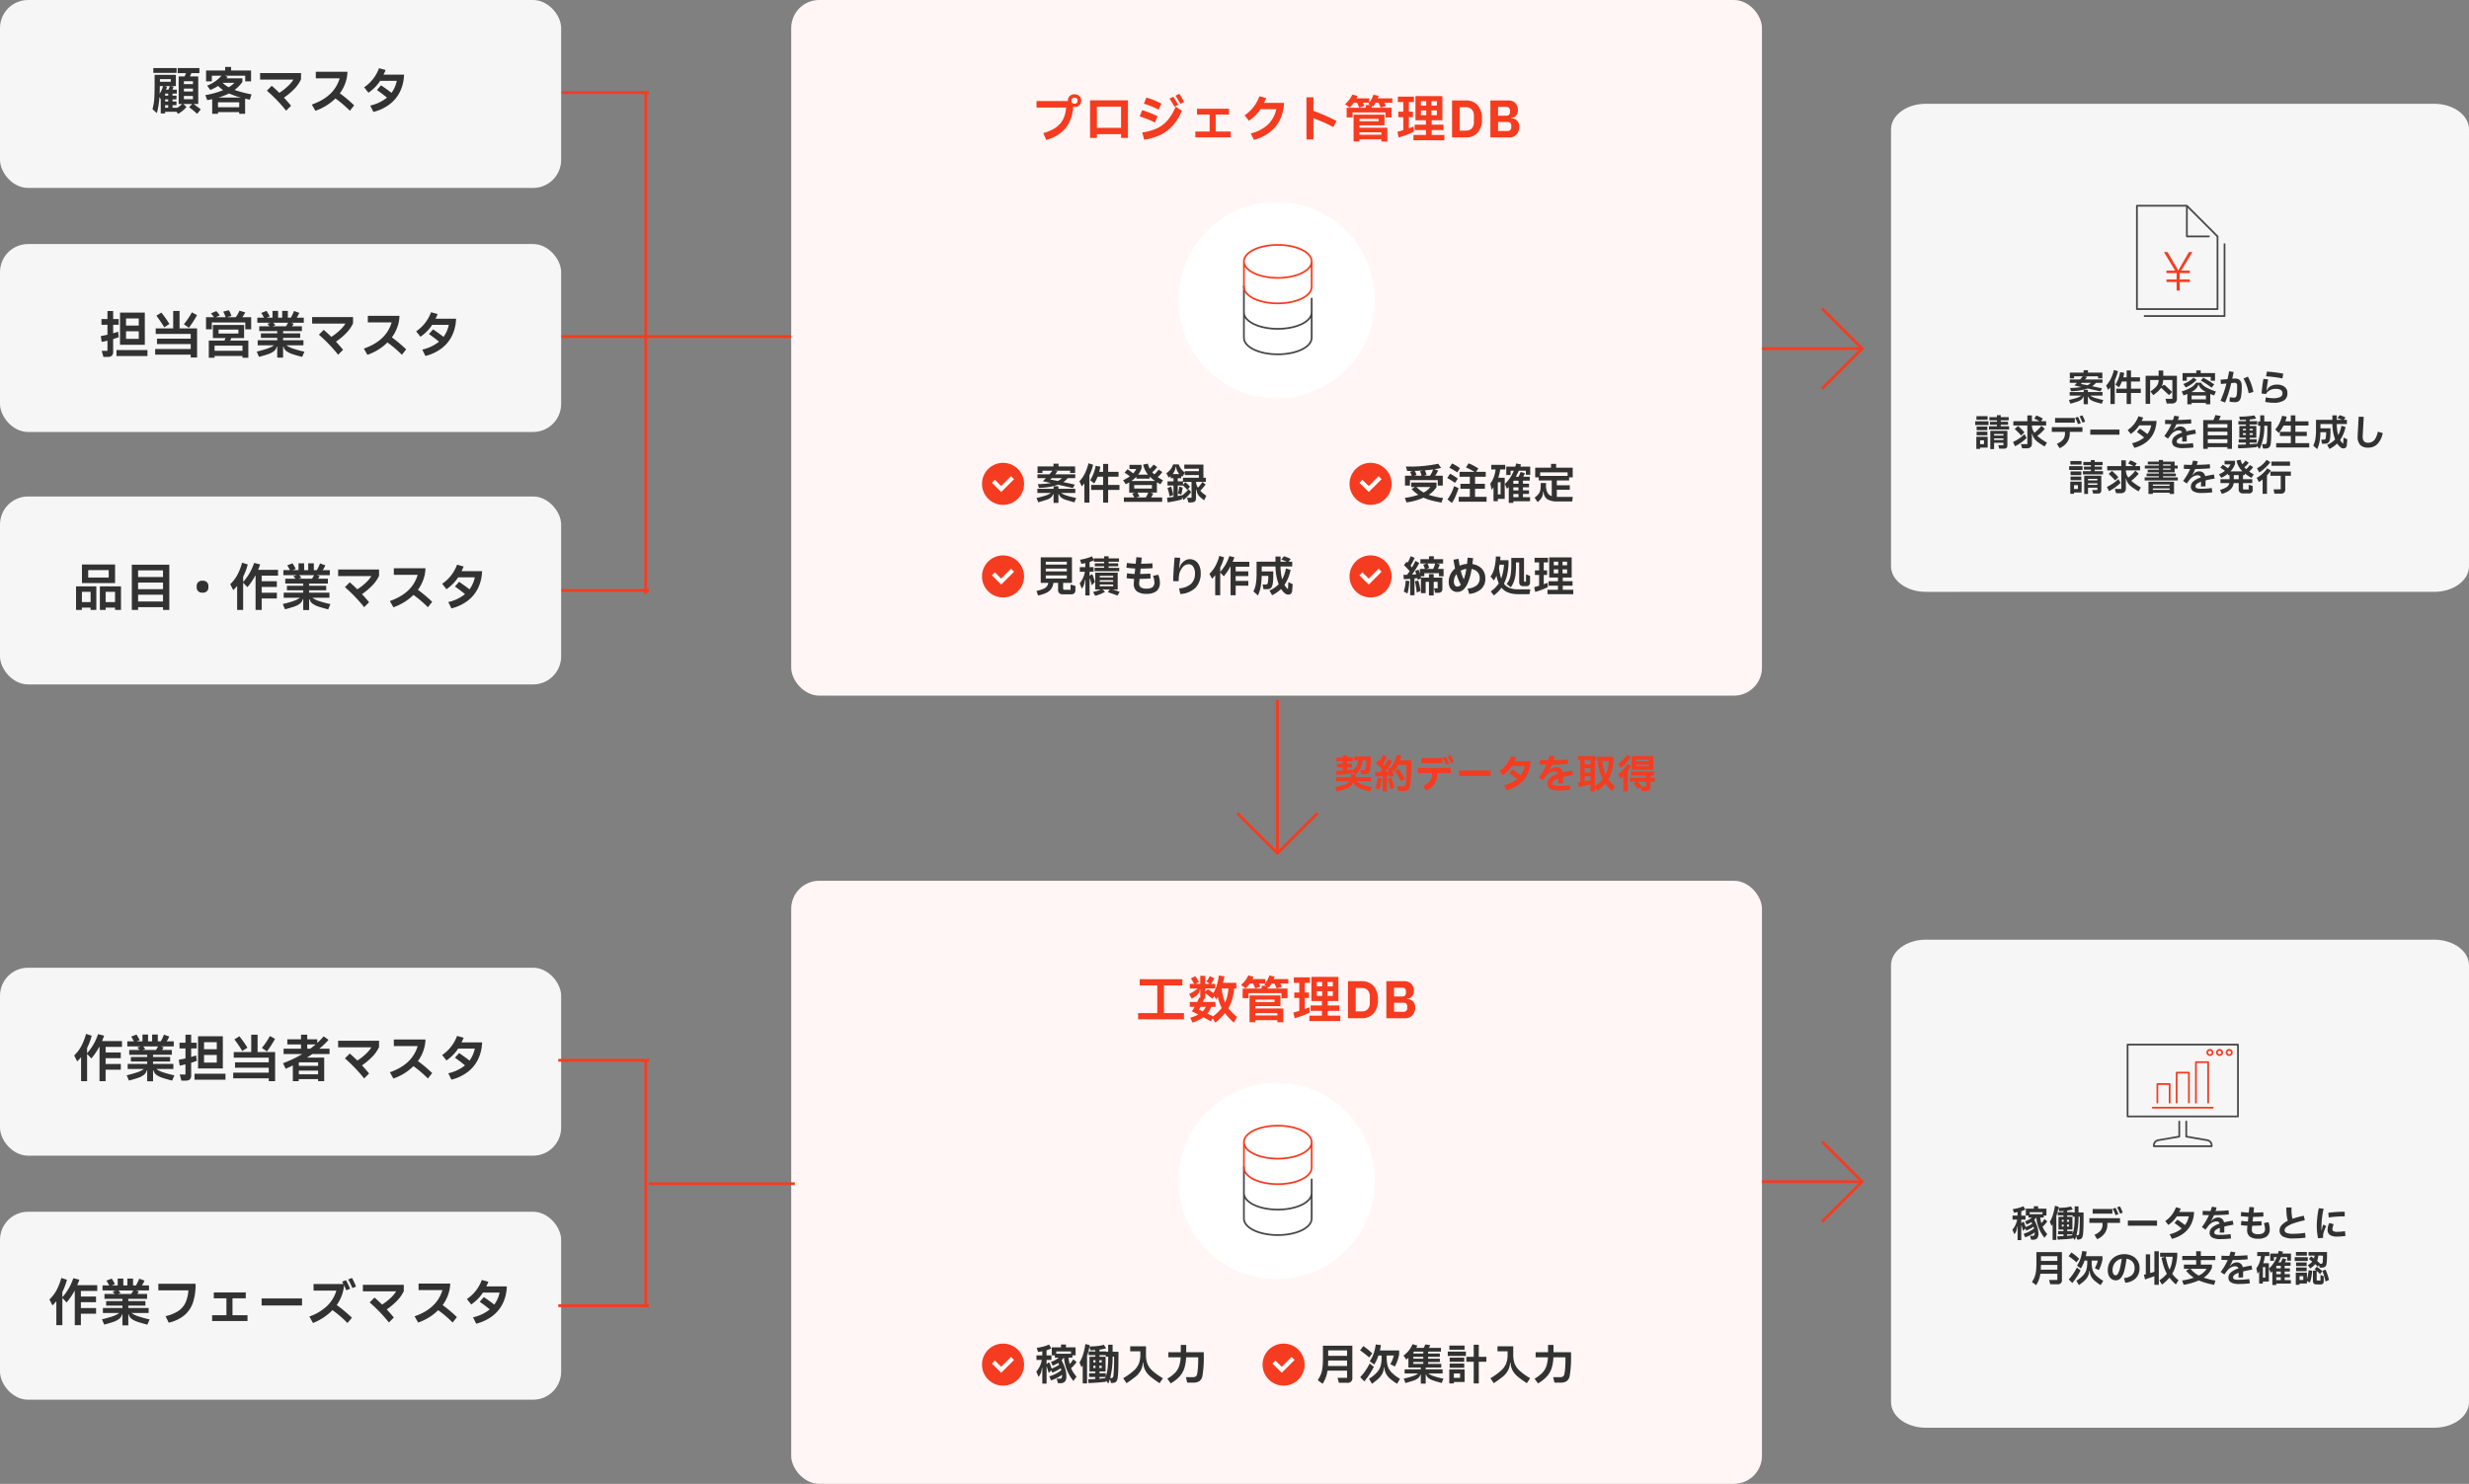 <svg xmlns="http://www.w3.org/2000/svg" width="880" height="529" viewBox="0 0 880 529">
  <rect x="0" y="0" width="880" height="529" fill="#808080" stroke="none"/>
  <g id="business_man-hour_figure_PC" transform="translate(-185 -1781)">
    <g id="受注管理DB" transform="translate(-341 1273)">
      <rect id="長方形_666" data-name="長方形 666" width="346" height="248" rx="10" transform="translate(808 508)" fill="#fff6f5"/>
      <path id="パス_6204" data-name="パス 6204" d="M-72.027-15.39a2.385,2.385,0,0,1,1.737.639,2.2,2.2,0,0,1,.657,1.647,2.167,2.167,0,0,1-.657,1.638,2.4,2.4,0,0,1-1.737.63,4.824,4.824,0,0,1-.486-.036,13.292,13.292,0,0,1-2.709,7.6A13.562,13.562,0,0,1-82.107.882l-1.044-2.43A15.091,15.091,0,0,0-78.741-3.5a8.048,8.048,0,0,0,2.619-2.916,10.957,10.957,0,0,0,1.107-4.239H-85.563v-2.322H-74.4V-13.1a2.2,2.2,0,0,1,.657-1.647A2.361,2.361,0,0,1-72.027-15.39Zm1.08,2.124a.821.821,0,0,0-.279-.666,1.215,1.215,0,0,0-.8-.234,1.184,1.184,0,0,0-.783.234.821.821,0,0,0-.279.666v.324a.821.821,0,0,0,.279.666,1.184,1.184,0,0,0,.783.234,1.215,1.215,0,0,0,.8-.234.821.821,0,0,0,.279-.666ZM-64.035.162h-2.448V-13.23h13.5V.162h-2.448V-1.17h-8.6Zm0-11.124v7.524h8.6v-7.524Zm29.772-1.008a33.194,33.194,0,0,0-1.782-2.9l1.35-.684a25.1,25.1,0,0,1,1.746,2.9Zm-2.142,1.026a32.846,32.846,0,0,0-1.764-2.9l1.35-.666a31.237,31.237,0,0,1,1.782,2.9ZM-42.057-9.9A29.344,29.344,0,0,0-47.3-12.024l.9-2.2a30.066,30.066,0,0,1,5.364,2.178Zm-5.814,8.118a18.368,18.368,0,0,0,5.31-1.5A11.352,11.352,0,0,0-38.781-6.2a18.233,18.233,0,0,0,2.808-4.779l2.232,1.44a19.492,19.492,0,0,1-3.1,5.13,14.051,14.051,0,0,1-4.338,3.375A20.082,20.082,0,0,1-47.205.792Zm4.482-3.546a35.184,35.184,0,0,0-5.4-2.16l.882-2.25q1.35.414,2.808.99t2.682,1.206ZM-16.353-.036h-12.6V-2.124h5.094V-8.136h-4.5v-2.088h11.394v2.088H-21.7v6.012h5.346ZM2.637-12.33A14.833,14.833,0,0,1,1.215-6.336,12.565,12.565,0,0,1-2.439-1.845,15.778,15.778,0,0,1-8.073.864l-1.134-2.3a13.386,13.386,0,0,0,6.165-3.2A10.758,10.758,0,0,0-.1-10.062H-5.733A14.843,14.843,0,0,1-7.479-7.929,20.086,20.086,0,0,1-9.855-5.922L-11.4-7.884a14.154,14.154,0,0,0,3.222-3.024,14.815,14.815,0,0,0,2.088-3.78l2.376.648a17.941,17.941,0,0,1-.774,1.71Zm17.6,8.64q-1.764-.954-3.7-1.791T13.131-6.84V.72H10.647V-14.31h2.484v4.824q1.674.594,3.915,1.566t4.311,2.034ZM41.247-13.95v1.584H38.385a8.1,8.1,0,0,1,.54,1.152l-1.836.594q-.4-.99-.774-1.746H35.289q-.378.666-.9,1.4L33.9-11.25v.666h7.056v3.438H38.817V-8.928H27.081v1.782H24.975v-3.438h6.768v-.972h1.638l-.684-.4q.288-.378.306-.414h-2.25q.306.558.558,1.134l-1.836.612q-.306-.738-.792-1.746H27.549a12.372,12.372,0,0,1-1.512,1.71L24.4-11.862a9.53,9.53,0,0,0,2.592-3.42l1.836.468a4.8,4.8,0,0,1-.342.864h4.536v1.566a10.466,10.466,0,0,0,1.494-2.844l1.854.378a7.006,7.006,0,0,1-.324.9Zm-2.79,9.63H29.529v.864h9.954v4.9H37.359V.684h-7.83V1.44H27.441V-8.118H38.457ZM36.369-5.778v-.864h-6.84v.864Zm.99,4.806v-.864h-7.83v.864ZM55.287-2.628V-.9h4.5V1.008H48.771V-.9h4.464V-2.628H49.2V-4.554h4.032V-6.12H49.491v-8.622H59.1V-6.12H55.287v1.566h4.176v1.926Zm-6.39.594A24.564,24.564,0,0,1,46.422-.945q-1.269.477-2.907.963l-.45-2.034q1.116-.306,2.106-.612v-4.59H43.389V-9.18h1.782V-12.6H43.227v-1.962h5.742V-12.6H47.151v3.42h1.44v1.962h-1.44v3.942q.9-.324,1.656-.612Zm4.446-9.324v-1.566H51.435v1.566Zm1.854,0h1.944v-1.566H55.2ZM53.343-9.612H51.435v1.674h1.908Zm1.854,0v1.674h1.944V-9.612ZM62.541,0V-13.194h4.9A5.426,5.426,0,0,1,71.649-11.5,7.037,7.037,0,0,1,73.2-6.588a7.009,7.009,0,0,1-1.548,4.9A5.426,5.426,0,0,1,67.437,0Zm4.9-2.43a2.815,2.815,0,0,0,2.124-.783,3.289,3.289,0,0,0,.756-2.367V-7.614a3.289,3.289,0,0,0-.756-2.367,2.815,2.815,0,0,0-2.124-.783h-2.16V-2.43ZM76.2,0V-13.194h6.318a3.461,3.461,0,0,1,2.547.918A3.314,3.314,0,0,1,86-9.81a2.865,2.865,0,0,1-.675,2.088,2.6,2.6,0,0,1-1.737.756v.108a3.078,3.078,0,0,1,1.341.324,2.76,2.76,0,0,1,1.125,1.017,3.163,3.163,0,0,1,.45,1.755,4.03,4.03,0,0,1-.45,1.89A3.559,3.559,0,0,1,84.825-.5,3.1,3.1,0,0,1,83.1,0Zm5.688-7.74a1.29,1.29,0,0,0,.954-.342,1.29,1.29,0,0,0,.342-.954v-.558a1.3,1.3,0,0,0-.342-.945,1.271,1.271,0,0,0-.954-.351H78.939v3.15ZM82.323-2.3a1.326,1.326,0,0,0,.981-.351,1.3,1.3,0,0,0,.351-.963V-4.23a1.24,1.24,0,0,0-.351-.945,1.369,1.369,0,0,0-.981-.333H78.939v3.2Z" transform="translate(981 557)" fill="#f53c20"/>
      <g id="チェック" transform="translate(475 -931.639)">
        <g id="問い合わせ対応情報管理" transform="translate(-64 1140.637)">
          <g id="グループ_2862" data-name="グループ 2862" transform="translate(8 5.902)">
            <circle id="楕円形_1" data-name="楕円形 1" cx="7.5" cy="7.5" r="7.5" transform="translate(457 458.098)" fill="#f53c20"/>
            <path id="パス_3" data-name="パス 3" d="M0,0,4.038,4.039,1.283,6.83" transform="translate(467.885 463.398) rotate(90)" fill="none" stroke="#fff" stroke-width="1.5"/>
          </g>
          <path id="パス_6203" data-name="パス 6203" d="M2.685-6.45q.555-.525,1.08-1.08H.78V-8.91H5.04q.525-.6,1.08-1.29H2.55v.84H.81v-2.355H6.48v-.99h1.8v.99h5.91V-9.36H12.42v-.84H6.81l1.14.225L7.065-8.91h7.17v1.38H11.55a6.551,6.551,0,0,1-1.575,1.4l4.1.885L13.4-4.005l-1.845-.42q-.615-.15-3.4-.78A21.307,21.307,0,0,1,1.29-4.08L.915-5.4A33.887,33.887,0,0,0,5.58-5.79l-.855-.2Q4.26-6.09,3.72-6.225Zm3.15-1.08q-.345.345-.5.48.75.135,2.31.435l.375.075a5.431,5.431,0,0,0,1.5-.99ZM9.2-2.265a7.006,7.006,0,0,0,2,.945,34.292,34.292,0,0,0,3.352.855l-.6,1.545q-.15-.045-.368-.1T13.11.855Q11.445.4,10.62.105A4.866,4.866,0,0,1,9.225-.653,2.568,2.568,0,0,1,8.4-1.86H8.25V1.29H6.51V-1.86H6.375A2.712,2.712,0,0,1,5.55-.637,4.474,4.474,0,0,1,4.2.105Q3.4.39,1.725.87q-.735.21-.675.2L.435-.48a33.022,33.022,0,0,0,3.2-.847A6.963,6.963,0,0,0,5.58-2.265H.75v-1.47H6.51V-4.65H8.25v.915h6v1.47ZM20.61-12.3a18.041,18.041,0,0,1-1.32,3.75V1.2H17.5V-5.67a12.728,12.728,0,0,1-.915,1.05l-.87-1.785A11.617,11.617,0,0,0,17.655-9.18a18.239,18.239,0,0,0,1.305-3.66ZM30-5.115v1.77H25.965V1.2H24.18V-3.345H19.92v-1.77h4.26v-2.94H22.215A12.817,12.817,0,0,1,21-5.655L19.56-6.8a14.106,14.106,0,0,0,1.95-5.145l1.665.315a16,16,0,0,1-.39,1.83h1.4v-2.8h1.785v2.8H29.67v1.74H25.965v2.94ZM42.045-2.04A14.49,14.49,0,0,1,41.28-.66h3.945V.915H31.575V-.66h3.7a9.4,9.4,0,0,0-.765-1.38l1.1-.345H33.48V-6.03q-.72.42-1.245.66L31.29-6.81A12.851,12.851,0,0,0,33.7-8.19q-.885-.675-1.89-1.3l1.035-1.2A21.188,21.188,0,0,1,34.9-9.24a6.4,6.4,0,0,0,1.08-1.56H33.57v-1.485h4.305v1.26a8.228,8.228,0,0,1-1.2,2.235H40.17a8.608,8.608,0,0,1-1.725-3.57l1.665-.36a6.539,6.539,0,0,0,.7,1.815A7.489,7.489,0,0,0,42.15-12.39l1.305.915a11.97,11.97,0,0,1-1.77,1.83,7.545,7.545,0,0,0,.735.75,8.77,8.77,0,0,0,1.53-1.695l1.335.885a11.27,11.27,0,0,1-1.65,1.785A15.005,15.005,0,0,0,45.51-6.8L44.6-5.355q-.5-.27-1.26-.735v3.7h-2.34Zm-6.03-5.985A10.521,10.521,0,0,1,34.26-6.54h8.4a13.34,13.34,0,0,1-1.875-1.575v.765h-4.77Zm5.55,2.94H35.25V-3.84h6.315Zm-5.16,2.7a14.647,14.647,0,0,1,.705,1.35L35.925-.66H39.4a14.633,14.633,0,0,0,.87-1.725ZM58.8-3.06a11.192,11.192,0,0,0,2.16,1.8L60.18.36A19.619,19.619,0,0,1,58.62-.923a3.768,3.768,0,0,1-.78-1.043,4.469,4.469,0,0,1-.39-1.47h-.165V-.69A2.959,2.959,0,0,1,57.127.4a.984.984,0,0,1-.54.547A2.836,2.836,0,0,1,55.5,1.11h-.945L54.1-.54h1.59V-6.2h-3.03v1.02l.795-.9A11.463,11.463,0,0,1,55.14-4.5l-.96,1.14a18.766,18.766,0,0,0-1.545-1.545h-1.86V-1.14q.93-.195,1.485-.33v.135a12.692,12.692,0,0,0,1.252-1.057A12.1,12.1,0,0,0,54.66-3.645l.885,1.11A16.126,16.126,0,0,1,52.83.24L52.275-.78l.015.81q-.975.3-2.363.585t-2.752.48L46.95-.555q.8-.075,2.3-.315V-4.905h-2.13V-6.39h2.13V-7.515H48.24v-.75q-.315.27-.675.54L46.71-9.27a7.328,7.328,0,0,0,1.612-1.568,5.86,5.86,0,0,0,.8-1.613H51.12a6.39,6.39,0,0,0,.8,1.523,7.1,7.1,0,0,0,1.38,1.4L52.41-8l-.21-.18-.21-.18v.84H50.775V-6.39h1.86V-7.68h5.67v-.96h-5.01v-1.38h5.01v-.885H53.1V-12.36h6.825v4.68h.855V-6.2H57.285a4.161,4.161,0,0,0,.69,2.055,14.627,14.627,0,0,0,1.59-2.025l1.14.87A16.308,16.308,0,0,1,58.8-3.06Zm-8.745-8.52a5,5,0,0,1-1.11,2.595h2.4a4.818,4.818,0,0,1-.8-1.185,4.057,4.057,0,0,1-.338-1.41ZM48.4-4.515q.225.63.45,1.493t.33,1.508l-1.32.45q-.12-.72-.322-1.537a12.945,12.945,0,0,0-.428-1.418ZM50.85-2.07a17.214,17.214,0,0,0,.465-2.43l1.215.3a19.151,19.151,0,0,1-.495,2.5Z" transform="translate(484 477.002)" fill="#323232"/>
        </g>
        <g id="担当者_会社情報の管理" data-name="担当者・会社情報の管理" transform="translate(-64 1173.637)">
          <g id="グループ_2862-2" data-name="グループ 2862" transform="translate(8 5.902)">
            <circle id="楕円形_1-2" data-name="楕円形 1" cx="7.5" cy="7.5" r="7.5" transform="translate(457 458.098)" fill="#f53c20"/>
            <path id="パス_3-2" data-name="パス 3" d="M0,0,4.038,4.039,1.283,6.83" transform="translate(467.885 463.398) rotate(90)" fill="none" stroke="#fff" stroke-width="1.5"/>
          </g>
          <path id="パス_6202" data-name="パス 6202" d="M12.57-2.58l1.725.45V-.675A1.585,1.585,0,0,1,13.905.5a1.7,1.7,0,0,1-1.23.383h-2.64A2.19,2.19,0,0,1,8.557.5,1.7,1.7,0,0,1,8.13-.81V-3.2H6.45a4.754,4.754,0,0,1-.8,2.168A4.5,4.5,0,0,1,3.9.375,13.036,13.036,0,0,1,1,1.29L.42-.315a15.731,15.731,0,0,0,2.37-.713,3.314,3.314,0,0,0,1.267-.855A2.759,2.759,0,0,0,4.635-3.2h-2.7V-12.3h11.13V-3.2H9.915V-1.29a.644.644,0,0,0,.113.428.559.559,0,0,0,.427.127H12.57ZM11.235-9.735V-10.74h-7.5v1.005ZM3.735-7.29h7.5v-1h-7.5Zm7.5,1.44h-7.5v1.11h7.5ZM21.27-3.585,20.16-2.34l-.7-2.4q-.015-.075-.06-.075t-.045.12v5.97h-1.5V-4.29H17.7a8.033,8.033,0,0,1-.345,1.77,4.553,4.553,0,0,1-.765,1.365l-.78-1.89A8.251,8.251,0,0,0,17.67-7.17H15.855V-8.805h1.98V-10.26q-.675.15-1.41.27l-.48-1.47a17.447,17.447,0,0,0,2.3-.495,10.35,10.35,0,0,0,1.905-.72l.75,1.2v-.465H24.54v-.735h1.6v.735h3.7v1.215h-3.7v.54h3.4v1.08h-3.4v.54h3.78V-7.35H21.12V-8.565h3.42v-.54H21.21v-1.08h3.33v-.54H20.9v-.555a7.814,7.814,0,0,1-1.545.645v1.83h1.425V-7.17H19.35V-5.7h.075l.435-.4a.414.414,0,0,1,.27-.15q.225,0,.4.45ZM27.48-.84A21.742,21.742,0,0,1,30.06,0l-.78,1.335Q28.26.885,25.86.12l.675-.96h-2.58l.9.81a9.871,9.871,0,0,1-1.582.8,12.5,12.5,0,0,1-1.928.615L20.565.045a12.786,12.786,0,0,0,1.5-.4A12.634,12.634,0,0,0,23.34-.84H21.375v-6H29.37v6Zm.285-4.875h-4.8v.555h4.8Zm0,1.545h-4.8v.57h4.8Zm0,1.545h-4.8V-2h4.8Zm16.08-3.48a9.581,9.581,0,0,1,.412,1.463,6.832,6.832,0,0,1,.143,1.3A3.771,3.771,0,0,1,43.222-.278a5.6,5.6,0,0,1-3.638.983,5.4,5.4,0,0,1-3.368-.878A3.23,3.23,0,0,1,35.1-2.88a5.967,5.967,0,0,1,.03-.69l.1-1.065a22.44,22.44,0,0,1-2.685-.24l.165-1.755a20.3,20.3,0,0,0,2.7.255L35.61-8.31q-1.635-.105-3.135-.285l.18-1.71a30.906,30.906,0,0,0,3.135.27l.24-2.325,1.92.15-.225,2.2q2.9-.06,4.02-.18l.06,1.725q-1.3.15-4.26.18L37.35-6.375q2-.03,3.66-.135l.06,1.74q-1.86.12-3.9.15l-.12,1.155q-.03.3-.03.42a1.673,1.673,0,0,0,.607,1.44,3.334,3.334,0,0,0,1.958.45,3.679,3.679,0,0,0,2.19-.51,2.046,2.046,0,0,0,.675-1.74,7.328,7.328,0,0,0-.495-2.31Zm5.31,2.28q.03-3.18.495-8.415l2.01.105-.12,1.11Q51.3-8.9,51.255-8.37h.105a4.662,4.662,0,0,1,.69-1.575,4.417,4.417,0,0,1,1.3-1.208,3.2,3.2,0,0,1,1.717-.487,3.488,3.488,0,0,1,2.018.6,3.965,3.965,0,0,1,1.372,1.71,6.283,6.283,0,0,1,.495,2.58,7.348,7.348,0,0,1-1.8,5.235A8.3,8.3,0,0,1,51.7.765l-.45-2a7.142,7.142,0,0,0,4.29-1.635A4.874,4.874,0,0,0,56.91-6.54,4.2,4.2,0,0,0,56.3-8.963,1.873,1.873,0,0,0,54.69-9.84a2.741,2.741,0,0,0-2.092.96,5.835,5.835,0,0,0-1.283,2.52,11.617,11.617,0,0,0-.195,2.535Zm27.12-5.16h-4.86V-7.32h4.5v1.7h-4.5V-3.9H75.93v1.7H71.415V1.2H69.6V-8.985h-.09A19.676,19.676,0,0,1,67.185-5.55L65.91-6.885V1.2H64.125V-5.925A13.618,13.618,0,0,1,62.97-4.68l-.9-1.755A11.481,11.481,0,0,0,64.177-9.18,16.8,16.8,0,0,0,65.6-12.84l1.68.54A18.04,18.04,0,0,1,65.91-8.67v1.56a16.5,16.5,0,0,0,1.913-2.648,16.254,16.254,0,0,0,1.342-3.007l1.8.45q-.285.825-.63,1.6h5.94Zm13.92,5.52,1.545.735L91.545-.375A1.522,1.522,0,0,1,91.11.637a1.287,1.287,0,0,1-.915.353A1.948,1.948,0,0,1,89,.555a6.569,6.569,0,0,1-1.41-1.575A12.107,12.107,0,0,1,84.4,1.2L83.46-.48A10.318,10.318,0,0,0,86.745-2.7,18.288,18.288,0,0,1,85.62-9.045H80.7v1.77h4.125q0,2.19-.052,3.128A8.939,8.939,0,0,1,84.54-2.49,2.194,2.194,0,0,1,83.9-1.305a2.011,2.011,0,0,1-1.305.36H81.33l-.315-1.68h1.17a.667.667,0,0,0,.465-.15.992.992,0,0,0,.24-.555,13.237,13.237,0,0,0,.15-2.355H80.685a24.527,24.527,0,0,1-.353,3.915,11.99,11.99,0,0,1-.982,3.06L77.73-.18a8.495,8.495,0,0,0,.877-2.633A23.124,23.124,0,0,0,78.87-6.66v-4.095h6.735V-12.6h1.8v1.845H89.61a11.294,11.294,0,0,0-1.95-.72l.96-1.2a10.751,10.751,0,0,1,1.245.42,10.972,10.972,0,0,1,1.17.54l-.78.96h1.32v1.71H87.4a18.376,18.376,0,0,0,.6,4.59,14.026,14.026,0,0,0,1.335-3.9l1.665.54a14.763,14.763,0,0,1-2.19,5.34A4.986,4.986,0,0,0,90.06-.96Z" transform="translate(484 477.002)" fill="#323232"/>
        </g>
        <g id="問い合わせ対応情報管理-2" data-name="問い合わせ対応情報管理" transform="translate(67 1140.637)">
          <g id="グループ_2862-3" data-name="グループ 2862" transform="translate(8 5.902)">
            <circle id="楕円形_1-3" data-name="楕円形 1" cx="7.5" cy="7.5" r="7.5" transform="translate(457 458.098)" fill="#f53c20"/>
            <path id="パス_3-3" data-name="パス 3" d="M0,0,4.038,4.039,1.283,6.83" transform="translate(467.885 463.398) rotate(90)" fill="none" stroke="#fff" stroke-width="1.5"/>
          </g>
          <path id="パス_6201" data-name="パス 6201" d="M2.535-6.825v1.95H.765V-8.4h2.4a9.675,9.675,0,0,0-.6-1.425L3.57-10.11q-.675.015-2.01.015l-.48-1.59a48.576,48.576,0,0,0,11.55-.99l1,1.485a23.872,23.872,0,0,1-2.445.495l1.38.42A8.654,8.654,0,0,1,11.505-8.4h2.73v3.525H12.45v-1.95ZM9.66-8.4a9.56,9.56,0,0,0,1.14-2.235q-1.365.2-2.955.315a6.529,6.529,0,0,1,.6,1.635l-.93.285ZM4.245-10.125a7.027,7.027,0,0,1,.63,1.44l-.87.285h2.67A6.977,6.977,0,0,0,6.12-9.975l1.035-.285Q5.715-10.17,4.245-10.125ZM13.77,1.17Q11.685.81,10.14.39A18.053,18.053,0,0,1,7.38-.585a22.039,22.039,0,0,1-6.075,1.7L.72-.5a23.749,23.749,0,0,0,4.815-1.11A14.39,14.39,0,0,1,3.12-3.615L4.3-4.38H2.985V-5.955H12v1.62a8.99,8.99,0,0,1-2.76,2.73A26.384,26.384,0,0,0,14.355-.45ZM4.815-4.38a12.583,12.583,0,0,0,2.61,1.965A6.971,6.971,0,0,0,9.81-4.38ZM25.74-.87h4.11V.855H19.92V-.87h3.96V-3.75H20.52V-5.52h3.36V-8.025H20.22V-9.78h5.355A32.335,32.335,0,0,0,22.5-11.37l.915-1.44a12.6,12.6,0,0,1,1.778.795A19.271,19.271,0,0,1,26.91-10.98l-.81,1.2h3.45v1.755H25.74V-5.52h3.51v1.77H25.74ZM19.4-9.585a23.452,23.452,0,0,0-2.82-1.665l.975-1.515A15.455,15.455,0,0,1,20.34-11.1ZM18.6-5.85a28.339,28.339,0,0,0-2.79-1.74l1.02-1.515q.69.345,1.433.81a14.524,14.524,0,0,1,1.327.93ZM15.915.045A16.364,16.364,0,0,0,18.27-4.7l1.6.72A29.6,29.6,0,0,1,18.825-1.2,16.547,16.547,0,0,1,17.5,1.305ZM45.4-8.73h-1.56v-1.455h-2.52a20.1,20.1,0,0,1-1.05,2.145h.93a7.641,7.641,0,0,0,.75-1.7l1.53.4a4.759,4.759,0,0,1-.6,1.29H45.24v1.41H42.81v1.08h2.16v1.29H42.81v1.08h2.16v1.29H42.81V-.75h2.535V.69h-5.97v.6h-1.62v-5.7l-.645.675-.75-1.74a12.529,12.529,0,0,0,3.18-4.71H38.4V-8.67H36.87v-2.985h3.21q.135-.42.33-1.125l1.71.36q-.15.51-.24.765H45.4ZM34.71-10.635a20.187,20.187,0,0,1-.69,2.955h2.295V-.135h-2.46v.8H32.31V-4.38a6.8,6.8,0,0,1-.66,1.035L31.17-5.61a8.894,8.894,0,0,0,1.253-2.28,11.885,11.885,0,0,0,.638-2.745H31.53v-1.65h4.98v1.65ZM41.22-5.55V-6.63h-1.8l-.045.075V-5.55ZM33.855-1.74h.99V-6.075h-.99Zm5.52-1.44H41.22V-4.26H39.375Zm0,2.43H41.22V-1.89H39.375Zm21.21-.105L60.36.765H55.11A6.624,6.624,0,0,1,51.5-.023,3.318,3.318,0,0,1,50.16-2.715h-.15a6.077,6.077,0,0,1-.263,1.493,3.718,3.718,0,0,1-.6,1.117A7.864,7.864,0,0,1,48.045,1L46.965-.57A8.518,8.518,0,0,0,48.33-1.853a3.32,3.32,0,0,0,.63-1.268,7.771,7.771,0,0,0,.18-1.86v-.825h1.89v.855a5.427,5.427,0,0,0,.495,2.543A2.658,2.658,0,0,0,53.07-1.125v-5.6H48.435v-1.1h-1.26v-3.45h5.64v-1.35h1.83v1.35h5.9v3.45H59.265v1.1h-4.38v1.725H59.5v1.6h-4.62V-.855h5.7ZM58.725-8.34V-9.615h-9.78V-8.34Z" transform="translate(484 477.002)" fill="#323232"/>
        </g>
        <g id="担当者_会社情報の管理-2" data-name="担当者・会社情報の管理" transform="translate(67 1173.637)">
          <g id="グループ_2862-4" data-name="グループ 2862" transform="translate(8 5.902)">
            <circle id="楕円形_1-4" data-name="楕円形 1" cx="7.5" cy="7.5" r="7.5" transform="translate(457 458.098)" fill="#f53c20"/>
            <path id="パス_3-4" data-name="パス 3" d="M0,0,4.038,4.039,1.283,6.83" transform="translate(467.885 463.398) rotate(90)" fill="none" stroke="#fff" stroke-width="1.5"/>
          </g>
          <path id="パス_6200" data-name="パス 6200" d="M14.52-5.55H12.885V-6.66H7.665v1.11H6.33l.12.465H9.315v-1.23H11v1.23h3.09V-1.2a1.6,1.6,0,0,1-.36,1.185A1.678,1.678,0,0,1,12.54.33H11.52L11.1-1.26h1.305V-3.57H11V1.275H9.315V-3.57H8.13V.45H6.45V-4.77L5.31-4.3q-.105-.45-.15-.6-.66.09-1.005.12V1.2H2.61V-4.635q-1.5.09-2.25.12L.21-6.06q.855,0,1.29-.015.375-.48.93-1.3A23.371,23.371,0,0,0,.405-9.51l.93-1.23.36.345A12.681,12.681,0,0,0,2.79-12.72l1.425.6A27.351,27.351,0,0,1,2.745-9.3l.51.585a24.462,24.462,0,0,0,1.23-2.34l1.365.765q-.57,1.11-1.26,2.2T3.255-6.15l1.53-.135q-.3-.915-.39-1.17l1.185-.48q.24.66.48,1.47v-1.71h1.8A8.641,8.641,0,0,0,7.275-9.69l1.26-.4H6.255V-11.64H9.33v-1.035h1.71v1.035h3.315V-10.1H12.03l1.14.315a10.916,10.916,0,0,1-.66,1.6h2.01ZM8.79-10.1A10.264,10.264,0,0,1,9.405-8.52l-1.1.345h2.52a12.54,12.54,0,0,0,.69-1.92ZM5.505-4.05A21.6,21.6,0,0,1,6.285-.3L4.95.24A24.057,24.057,0,0,0,4.3-3.72ZM.345-.135A16.678,16.678,0,0,0,.8-2.048a19.612,19.612,0,0,0,.233-1.988l1.29.225q-.09,1.335-.247,2.4A14.1,14.1,0,0,1,1.635.6ZM24.78-9.915a6.2,6.2,0,0,1,2.355.84A4.689,4.689,0,0,1,28.792-7.35,5.054,5.054,0,0,1,29.4-4.83,4.91,4.91,0,0,1,27.84-.937,7.444,7.444,0,0,1,23.655.735l-.57-1.89A5.911,5.911,0,0,0,26.34-2.333,3.191,3.191,0,0,0,27.39-4.86a3.139,3.139,0,0,0-.757-2.2A3.683,3.683,0,0,0,24.51-8.145,20.134,20.134,0,0,1,23.25-3.36,7.405,7.405,0,0,1,21.517-.743a3.276,3.276,0,0,1-2.2.773,2.779,2.779,0,0,1-1.462-.413A2.952,2.952,0,0,1,16.763-1.6,4.136,4.136,0,0,1,16.35-3.51,6.153,6.153,0,0,1,16.942-6.2a6.149,6.149,0,0,1,1.673-2.122q-.345-1.65-.555-3.135l1.785-.315q.2,1.335.405,2.46a7.968,7.968,0,0,1,2.625-.645q.135-1.2.21-2.235l1.965.165Q24.915-10.875,24.78-9.915ZM22.635-8.19a5.568,5.568,0,0,0-2,.645A15.517,15.517,0,0,0,21.72-4.47,17.662,17.662,0,0,0,22.635-8.19ZM19.4-1.875a1.42,1.42,0,0,0,.682-.165,2.033,2.033,0,0,0,.593-.51A17.547,17.547,0,0,1,19.125-6.3a4.034,4.034,0,0,0-.93,2.625,2.262,2.262,0,0,0,.337,1.32A1.017,1.017,0,0,0,19.4-1.875ZM45.45-.9,45.135.825H41.16A9.969,9.969,0,0,1,37.6.262,5.84,5.84,0,0,1,35.16-1.47a12.863,12.863,0,0,1-2.73,2.745l-1.1-1.44A10.45,10.45,0,0,0,34.2-3.045a12.092,12.092,0,0,1-.825-2.715,10.309,10.309,0,0,1-.93,1.695L31.26-5.46a8.289,8.289,0,0,0,1.372-3.1,17.786,17.786,0,0,0,.518-4.058l1.635.045q-.03.885-.075,1.305h2.955V-9.84a22.114,22.114,0,0,1-.525,3.878,13.44,13.44,0,0,1-1.11,3.068,4.614,4.614,0,0,0,2.055,1.522A8.719,8.719,0,0,0,41.16-.9ZM36.975-2.82a5.826,5.826,0,0,0,1.035-1.7,8.661,8.661,0,0,0,.5-2.137,26.743,26.743,0,0,0,.142-3.03v-2.415h4.53V-3.96q0,.33.225.33H43.9v-2.6l1.44.54v2.07a1.835,1.835,0,0,1-.323,1.245,1.416,1.416,0,0,1-1.072.345h-.915a1.633,1.633,0,0,1-1.2-.367,1.684,1.684,0,0,1-.36-1.208v-6.885h-1.14v.81a31.189,31.189,0,0,1-.15,3.33,11.367,11.367,0,0,1-.547,2.505A8.935,8.935,0,0,1,38.49-1.635Zm-2.7-5.82a16.317,16.317,0,0,0,.78,3.9,16.635,16.635,0,0,0,.975-4.95H34.485Q34.41-9.27,34.275-8.64ZM57-2.19V-.75h3.75V.84H51.57V-.75h3.72V-2.19H51.93V-3.8h3.36V-5.1H52.17v-7.185h8.01V-5.1H57v1.3h3.48V-2.19Zm-5.325.5a20.47,20.47,0,0,1-2.062.908q-1.057.4-2.423.8l-.375-1.7q.93-.255,1.755-.51V-6.015H47.085V-7.65H48.57V-10.5H46.95v-1.635h4.785V-10.5H50.22v2.85h1.2v1.635h-1.2V-2.73q.75-.27,1.38-.51Zm3.7-7.77V-10.77H53.79v1.305Zm1.545,0h1.62V-10.77h-1.62ZM55.38-8.01H53.79v1.395h1.59Zm1.545,0v1.395h1.62V-8.01Z" transform="translate(484 477.002)" fill="#323232"/>
        </g>
      </g>
      <g id="icon" transform="translate(-105 119)">
        <circle id="楕円形_67" data-name="楕円形 67" cx="35" cy="35" r="35" transform="translate(1051 461)" fill="#fff"/>
        <g id="グループ_2797" data-name="グループ 2797" transform="translate(611 -480.637)">
          <g id="_033_サーバー_1_" data-name="033_サーバー (1)" transform="translate(455 956.638)">
            <g id="_アイソレーション枠" transform="translate(0 0.002)">
              <rect id="長方形_1090" data-name="長方形 1090" width="40" height="40" fill="none" opacity="0.2"/>
            </g>
            <g id="_楽楽販売" transform="translate(8.045 0)">
              <path id="パス_4215" data-name="パス 4215" d="M46.762,38.684v5.159c0,3.074-5.28,5.571-11.767,5.571s-11.767-2.5-11.767-5.571V34.35H22.61V52.924c0,3.474,5.438,6.189,12.385,6.189S47.38,56.392,47.38,52.924V38.684Zm0,14.24c0,3.074-5.28,5.571-11.767,5.571S23.228,56,23.228,52.924V45.814c1.613,2.479,6.2,4.225,11.767,4.225s10.154-1.746,11.767-4.225Z" transform="translate(-22.61 -19.492)" fill="#464646"/>
              <path id="パス_4216" data-name="パス 4216" d="M47.362,15.72C47.047,12.4,41.73,9.84,34.995,9.84S22.937,12.4,22.628,15.72H22.61v9.39c0,3.474,5.438,6.189,12.385,6.189S47.38,28.578,47.38,25.111V15.72ZM34.995,10.458c6.487,0,11.767,2.5,11.767,5.571S41.482,21.6,34.995,21.6s-11.767-2.5-11.767-5.571S28.508,10.458,34.995,10.458ZM46.762,25.111c0,3.074-5.28,5.571-11.767,5.571s-11.767-2.5-11.767-5.571V18c1.613,2.479,6.2,4.225,11.767,4.225S45.149,20.479,46.762,18Z" transform="translate(-22.61 -9.84)" fill="#f53c20"/>
            </g>
          </g>
        </g>
      </g>
    </g>
    <g id="受注管理DB-2" data-name="受注管理DB" transform="translate(-341 1587)">
      <rect id="長方形_666-2" data-name="長方形 666" width="346" height="215" rx="10" transform="translate(808 508)" fill="#fff6f5"/>
      <path id="パス_6198" data-name="パス 6198" d="M-40.149-11.682v9.864h7.128V.414H-49.365V-1.818h6.84v-9.864h-6.264v-2.232H-33.6v2.232Zm22.986,8.118a16.591,16.591,0,0,0,3.078,3.1l-1.134,2.052A22.719,22.719,0,0,1-18.387-1.8a23.208,23.208,0,0,1-3.456,3.384l-.918-1.53-.666,1.062-.4-.216q-1.764-.99-2.232-1.224a15.806,15.806,0,0,1-3.906,1.89L-30.789-.18A15.069,15.069,0,0,0-27.909-1.3q-.9-.468-2.286-1.152.342-.486.99-1.6h-1.728V-5.8h2.646a14.144,14.144,0,0,0,.7-1.566l.378.09v-2.952h-.18a2.81,2.81,0,0,1-.4,1.332,3.56,3.56,0,0,1-.9.954,13.936,13.936,0,0,1-1.584.972l-.882-1.71A12.555,12.555,0,0,0-28.125-10.6h-2.808v-1.656h1.548a14.639,14.639,0,0,0-1.17-1.944l1.548-.774a8.169,8.169,0,0,1,.72.981q.36.567.612,1.053l-1.278.684h1.746V-15.1h1.8v2.844h1.62l-1.26-.81a8.894,8.894,0,0,0,1.224-1.944l1.638.774a11.984,11.984,0,0,1-1.188,1.98H-21.9V-10.6h-3.51v1.026h.108l.378-.4a.787.787,0,0,1,.486-.288.952.952,0,0,1,.468.216l1.44,1.08a13.618,13.618,0,0,0,1.26-2.961,19.619,19.619,0,0,0,.684-3.285l1.962.27a16.233,16.233,0,0,1-.468,2.322h4.734V-10.6h-.774a19.075,19.075,0,0,1-.657,3.789A14.531,14.531,0,0,1-17.163-3.564Zm-1.188-2.07a10.671,10.671,0,0,0,.783-2.259,19.463,19.463,0,0,0,.405-2.709h-2.394A18.782,18.782,0,0,0-18.351-5.634Zm-4.32,4.968a15.244,15.244,0,0,0,3.114-2.988,15.375,15.375,0,0,1-1.4-4.014q-.2.4-.558,1.008l-.666-1.224-.7.936L-25.227-8.8a.147.147,0,0,0-.108-.036q-.072,0-.072.162v1.764h-.432q-.252.666-.45,1.116h4.5V-4.05H-23.3a7.331,7.331,0,0,1-1.332,2.394l.558.27Q-23.139-.918-22.671-.666ZM-27.117-4.05l-.522.972,1.314.63a5.229,5.229,0,0,0,1.08-1.6Zm31.284-9.9v1.584H1.305a8.1,8.1,0,0,1,.54,1.152L.009-10.62q-.4-.99-.774-1.746H-1.791q-.378.666-.9,1.4l-.486-.288v.666H3.879v3.438H1.737V-8.928H-10v1.782H-12.1v-3.438h6.768v-.972H-3.7l-.684-.4q.288-.378.306-.414h-2.25q.306.558.558,1.134L-7.6-10.62q-.306-.738-.792-1.746H-9.531a12.372,12.372,0,0,1-1.512,1.71l-1.638-1.206a9.53,9.53,0,0,0,2.592-3.42l1.836.468a4.8,4.8,0,0,1-.342.864h4.536v1.566a10.466,10.466,0,0,0,1.494-2.844l1.854.378a7.006,7.006,0,0,1-.324.9ZM1.377-4.32H-7.551v.864H2.4v4.9H.279V.684h-7.83V1.44H-9.639V-8.118H1.377ZM-.711-5.778v-.864h-6.84v.864ZM.279-.972v-.864h-7.83v.864ZM18.207-2.628V-.9h4.5V1.008H11.691V-.9h4.464V-2.628H12.123V-4.554h4.032V-6.12H12.411v-8.622h9.612V-6.12H18.207v1.566h4.176v1.926Zm-6.39.594A24.564,24.564,0,0,1,9.342-.945Q8.073-.468,6.435.018l-.45-2.034Q7.1-2.322,8.091-2.628v-4.59H6.309V-9.18H8.091V-12.6H6.147v-1.962h5.742V-12.6H10.071v3.42h1.44v1.962h-1.44v3.942q.9-.324,1.656-.612Zm4.446-9.324v-1.566H14.355v1.566Zm1.854,0h1.944v-1.566H18.117ZM16.263-9.612H14.355v1.674h1.908Zm1.854,0v1.674h1.944V-9.612ZM25.461,0V-13.194h4.9A5.426,5.426,0,0,1,34.569-11.5a7.037,7.037,0,0,1,1.548,4.914,7.009,7.009,0,0,1-1.548,4.9A5.426,5.426,0,0,1,30.357,0Zm4.9-2.43a2.815,2.815,0,0,0,2.124-.783,3.289,3.289,0,0,0,.756-2.367V-7.614a3.289,3.289,0,0,0-.756-2.367,2.815,2.815,0,0,0-2.124-.783H28.2V-2.43ZM39.123,0V-13.194h6.318a3.461,3.461,0,0,1,2.547.918,3.314,3.314,0,0,1,.927,2.466,2.865,2.865,0,0,1-.675,2.088,2.6,2.6,0,0,1-1.737.756v.108a3.078,3.078,0,0,1,1.341.324,2.759,2.759,0,0,1,1.125,1.017,3.163,3.163,0,0,1,.45,1.755,4.03,4.03,0,0,1-.45,1.89A3.559,3.559,0,0,1,47.745-.5a3.1,3.1,0,0,1-1.728.5Zm5.688-7.74a1.29,1.29,0,0,0,.954-.342,1.29,1.29,0,0,0,.342-.954v-.558a1.3,1.3,0,0,0-.342-.945,1.271,1.271,0,0,0-.954-.351H41.859v3.15ZM45.243-2.3a1.326,1.326,0,0,0,.981-.351,1.3,1.3,0,0,0,.351-.963V-4.23a1.24,1.24,0,0,0-.351-.945,1.369,1.369,0,0,0-.981-.333H41.859v3.2Z" transform="translate(981 557)" fill="#f53c20"/>
      <g id="チェック-2" data-name="チェック" transform="translate(444 -931.639)">
        <g id="問い合わせ対応情報管理-3" data-name="問い合わせ対応情報管理" transform="translate(-33 1140.637)">
          <g id="グループ_2862-5" data-name="グループ 2862" transform="translate(8 5.902)">
            <circle id="楕円形_1-5" data-name="楕円形 1" cx="7.5" cy="7.5" r="7.5" transform="translate(457 458.098)" fill="#f53c20"/>
            <path id="パス_3-5" data-name="パス 3" d="M0,0,4.038,4.039,1.283,6.83" transform="translate(467.885 463.398) rotate(90)" fill="none" stroke="#fff" stroke-width="1.5"/>
          </g>
          <path id="パス_6196" data-name="パス 6196" d="M14.715-6.435a11.179,11.179,0,0,1-.893,1.14,10.069,10.069,0,0,1-1.073,1.05,10.853,10.853,0,0,0,1.95,3.03L13.575.315A15.122,15.122,0,0,1,10.215-8H10.14a5.755,5.755,0,0,1-.765.945,17.782,17.782,0,0,1,1.26,2.94,9.09,9.09,0,0,1,.435,2.745A2.915,2.915,0,0,1,10.575.518,2.189,2.189,0,0,1,8.82,1.11H8.07L7.62-.48h.885a1.99,1.99,0,0,0,.63-.075.5.5,0,0,0,.3-.3,1.918,1.918,0,0,0,.09-.675v-.36A13.053,13.053,0,0,1,5.61.12L4.98-1.32A12.818,12.818,0,0,0,9.27-3.51Q9.2-3.8,9.045-4.23a10.5,10.5,0,0,1-1.4.87,13.945,13.945,0,0,1-1.59.72l-.375-.84L4.8-2.505l-.675-2.22q-.015-.09-.06-.09T4.02-4.7v5.97H2.505v-5.6h-.15A7.909,7.909,0,0,1,1.98-2.535a4.7,4.7,0,0,1-.81,1.38L.36-3.015A8.3,8.3,0,0,0,2.31-7.17H.42V-8.805H2.49V-10.26q-.72.135-1.5.27L.525-11.475a17.636,17.636,0,0,0,2.363-.472,9.994,9.994,0,0,0,1.973-.727l.855,1.365a8.765,8.765,0,0,1-1.7.69v1.815H5.745V-7.17H4.02V-5.7H4.1l.435-.4a.422.422,0,0,1,.285-.15q.225,0,.405.435l.585,1.7a10.981,10.981,0,0,0,2.7-1.35q-.21-.42-.33-.63A14.063,14.063,0,0,1,6.2-5.13l-.63-1.35A7.072,7.072,0,0,0,8.325-8H6.975V-8.82H5.88v-2.835H9.165v-1.02h1.77v1.02h3.42V-8.82H13.23V-8H11.835a16.921,16.921,0,0,0,.42,2.3,7.737,7.737,0,0,0,1.26-1.71ZM12.735-9.39v-.81H7.47v.81Zm14.82-.69H29.64q0,4.11-.045,5.88T29.4-1.08a4.405,4.405,0,0,1-.285,1.2A1.4,1.4,0,0,1,28.507.8a2.354,2.354,0,0,1-1.147.233h-.39L26.6-.375a15.417,15.417,0,0,1-.555,1.59L25.155.18l.03.42q-2.58.33-6.225.48L18.87-.285q1.665-.06,2.52-.1V-1.1H19.17V-2.43h2.22v-.63H19.32V-8.3h2.07V-8.88H19.02v-1.335h2.37v-.48l-1.755.09L19.29-11.88a21.956,21.956,0,0,1-.84,3.255V1.2H16.905V-5.25l-.45.69-.7-1.725A12.369,12.369,0,0,0,17.04-9.15a23.635,23.635,0,0,0,.81-3.69l1.53.375-.075.495q1.71-.045,2.91-.173a12.932,12.932,0,0,0,2.235-.427l.78,1.26a18.872,18.872,0,0,1-2.355.465v.63h2.34v.135h.765V-12.6h1.575Zm-4.68,7.02v.63h2.28v1.11a14.3,14.3,0,0,0,.63-2.963,36.2,36.2,0,0,0,.195-4.073h-.855V-8.88h-2.25V-8.3H25.05V-3.06Zm4.98,1.38a65.994,65.994,0,0,0,.225-6.675h-.525a30.294,30.294,0,0,1-.87,7.65h.255a.858.858,0,0,0,.667-.2A1.57,1.57,0,0,0,27.855-1.68Zm-6.4-5.4h-.765v.8h.765Zm1.365,0v.8h.855v-.8ZM21.45-5.1h-.765v.8h.765Zm1.365,0v.8h.855v-.8Zm.06,4V-.48q1.335-.12,2.04-.21L25.08-1.1ZM39.45-9.045a9.156,9.156,0,0,0,.472,3.135,6.832,6.832,0,0,0,1.763,2.528A21.257,21.257,0,0,0,45.48-.66L44.3,1.11a33.946,33.946,0,0,1-3.315-2.4,7.5,7.5,0,0,1-1.763-2.13,6.926,6.926,0,0,1-.743-2.805h-.15a6.926,6.926,0,0,1-.743,2.805A7.5,7.5,0,0,1,35.82-1.29a33.946,33.946,0,0,1-3.315,2.4L31.32-.66a22.332,22.332,0,0,0,3.8-2.723,7.043,7.043,0,0,0,1.815-2.543,8.685,8.685,0,0,0,.5-3.12V-10.26H33.825v-1.77H39.45Zm14.34-.87h6.255v.975a40.3,40.3,0,0,1-.48,7.485A2.936,2.936,0,0,1,58.515.36a3.75,3.75,0,0,1-2.22.555H54.15L53.685-1.02h2.34a2.212,2.212,0,0,0,1.1-.217,1.3,1.3,0,0,0,.533-.833,14.2,14.2,0,0,0,.285-2.115q.12-1.47.12-3.075v-.855H53.76a15.081,15.081,0,0,1-.623,3.855,8.176,8.176,0,0,1-1.68,2.94A12.87,12.87,0,0,1,48.27,1.185L47.055-.5a12.2,12.2,0,0,0,2.752-2.078,6.512,6.512,0,0,0,1.447-2.363,11.883,11.883,0,0,0,.555-3.18H47.43v-1.8h4.425v-2.61H53.79Z" transform="translate(484 477.002)" fill="#323232"/>
        </g>
        <g id="問い合わせ対応情報管理-4" data-name="問い合わせ対応情報管理" transform="translate(67 1140.637)">
          <g id="グループ_2862-6" data-name="グループ 2862" transform="translate(8 5.902)">
            <circle id="楕円形_1-6" data-name="楕円形 1" cx="7.5" cy="7.5" r="7.5" transform="translate(457 458.098)" fill="#f53c20"/>
            <path id="パス_3-6" data-name="パス 3" d="M0,0,4.038,4.039,1.283,6.83" transform="translate(467.885 463.398) rotate(90)" fill="none" stroke="#fff" stroke-width="1.5"/>
          </g>
          <path id="パス_6197" data-name="パス 6197" d="M2.52-12.255H13.005V-.825a1.591,1.591,0,0,1-1.8,1.8h-3L7.74-.8h3.39v-2.55H4.14a11.966,11.966,0,0,1-.608,2.46A11.363,11.363,0,0,1,2.4,1.335L.675.03A10.269,10.269,0,0,0,1.808-2.1a10.066,10.066,0,0,0,.555-2.385,29.55,29.55,0,0,0,.158-3.36Zm8.61,3.63v-1.95H4.395v1.95Zm0,3.615V-6.96H4.395q-.015.78-.075,1.95ZM25.245-8.13a11.588,11.588,0,0,0,.337,3.045A5.71,5.71,0,0,0,26.94-2.76,13.438,13.438,0,0,0,30-.45L28.95,1.32A19.931,19.931,0,0,1,26.49-.45a6.388,6.388,0,0,1-1.455-1.785A5.7,5.7,0,0,1,24.4-4.5h-.15A5.23,5.23,0,0,1,23.7-2.318,6.737,6.737,0,0,1,22.335-.54a21.192,21.192,0,0,1-2.34,1.86L18.945-.45A13.608,13.608,0,0,0,21.81-2.783,5.879,5.879,0,0,0,23.1-5.1a11.768,11.768,0,0,0,.33-3.03v-.63H22.305A13.924,13.924,0,0,1,20.79-5.535L19.2-6.69a12.149,12.149,0,0,0,1.41-2.8,18.318,18.318,0,0,0,.75-3.2l1.815.21a17.034,17.034,0,0,1-.345,1.92h6.855v1.44a15.68,15.68,0,0,1-.577,2.13,12.878,12.878,0,0,1-.953,2.16l-1.62-.84a11.21,11.21,0,0,0,.743-1.537,10.545,10.545,0,0,0,.487-1.553h-2.52Zm-6.255.075a29.906,29.906,0,0,0-3.225-2.52l1.14-1.53A21.973,21.973,0,0,1,20.1-9.51ZM20.67-4.74A25.622,25.622,0,0,1,19.1-2.025,28.554,28.554,0,0,1,17.265.48L15.81-1.035a16.351,16.351,0,0,0,1.815-2.257,22.563,22.563,0,0,0,1.545-2.6ZM40.08-2.355a6.945,6.945,0,0,0,2.017.99,30.964,30.964,0,0,0,3.368.87l-.6,1.545-.8-.225Q42.39.36,41.55.053A4.959,4.959,0,0,1,40.132-.72,2.592,2.592,0,0,1,39.3-1.935h-.15v3.21H37.41v-3.21h-.15A2.656,2.656,0,0,1,36.45-.69a4.685,4.685,0,0,1-1.373.773Q34.26.39,32.58.87l-.645.18L31.32-.51a33.207,33.207,0,0,0,3.217-.877,6.671,6.671,0,0,0,1.943-.967H31.635v-1.47H37.41v-.63H32.985v-3.45q-.39.345-.735.6l-1.02-1.41a10.17,10.17,0,0,0,1.928-1.86,9.052,9.052,0,0,0,1.3-2.22l1.695.495a8.272,8.272,0,0,1-.36.825h2.64a7.7,7.7,0,0,0,.57-1.23l1.755.255a9.168,9.168,0,0,1-.45.975H44.58v1.35H40.005v.66H44.19V-8.28H40.005v.66H44.19v1.185H40.005v.66h4.68v1.32H39.15v.63h6.015v1.47Zm-1.8-7.77h-3.3q-.045.06-.1.135a2.1,2.1,0,0,0-.135.195v.33h3.54Zm-3.54,2.5h3.54v-.66H34.74Zm3.54,1.185H34.74v.66h3.54ZM58.065-8.28H60.78v1.755H58.065V1.2h-1.8V-6.525h-2.64V-8.28h2.64V-12.6h1.8ZM47.58-12.285h5.415v1.5H47.58Zm5.9,3.69H47.01V-10.17h6.465Zm-5.79.6h5.19v1.5h-5.19Zm5.19,3.6h-5.19v-1.5h5.19Zm-3.69,5.6H47.55v-5h5.46V.675H49.185ZM51.4-2.34h-2.22V-.8H51.4ZM70.35-9.045a9.156,9.156,0,0,0,.473,3.135,6.832,6.832,0,0,0,1.762,2.528A21.257,21.257,0,0,0,76.38-.66L75.195,1.11a33.946,33.946,0,0,1-3.315-2.4,7.5,7.5,0,0,1-1.762-2.13,6.926,6.926,0,0,1-.743-2.805h-.15a6.926,6.926,0,0,1-.743,2.805A7.5,7.5,0,0,1,66.72-1.29,33.946,33.946,0,0,1,63.4,1.11L62.22-.66a22.332,22.332,0,0,0,3.8-2.723,7.043,7.043,0,0,0,1.815-2.543,8.685,8.685,0,0,0,.5-3.12V-10.26H64.725v-1.77H70.35Zm14.34-.87h6.255v.975a40.3,40.3,0,0,1-.48,7.485A2.936,2.936,0,0,1,89.415.36a3.75,3.75,0,0,1-2.22.555H85.05L84.585-1.02h2.34a2.212,2.212,0,0,0,1.1-.217,1.3,1.3,0,0,0,.533-.833,14.2,14.2,0,0,0,.285-2.115q.12-1.47.12-3.075v-.855h-4.3a15.081,15.081,0,0,1-.623,3.855,8.176,8.176,0,0,1-1.68,2.94A12.87,12.87,0,0,1,79.17,1.185L77.955-.5a12.2,12.2,0,0,0,2.752-2.078,6.512,6.512,0,0,0,1.448-2.363,11.882,11.882,0,0,0,.555-3.18H78.33v-1.8h4.425v-2.61H84.69Z" transform="translate(484 477.002)" fill="#323232"/>
        </g>
      </g>
      <g id="icon-2" data-name="icon" transform="translate(-105 119)">
        <circle id="楕円形_67-2" data-name="楕円形 67" cx="35" cy="35" r="35" transform="translate(1051 461)" fill="#fff"/>
        <g id="グループ_2797-2" data-name="グループ 2797" transform="translate(611 -480.637)">
          <g id="_033_サーバー_1_2" data-name="033_サーバー (1)" transform="translate(455 956.638)">
            <g id="_アイソレーション枠-2" data-name="_アイソレーション枠" transform="translate(0 0.002)">
              <rect id="長方形_1090-2" data-name="長方形 1090" width="40" height="40" fill="none" opacity="0.2"/>
            </g>
            <g id="_楽楽販売-2" data-name="_楽楽販売" transform="translate(8.045 0)">
              <path id="パス_4215-2" data-name="パス 4215" d="M46.762,38.684v5.159c0,3.074-5.28,5.571-11.767,5.571s-11.767-2.5-11.767-5.571V34.35H22.61V52.924c0,3.474,5.438,6.189,12.385,6.189S47.38,56.392,47.38,52.924V38.684Zm0,14.24c0,3.074-5.28,5.571-11.767,5.571S23.228,56,23.228,52.924V45.814c1.613,2.479,6.2,4.225,11.767,4.225s10.154-1.746,11.767-4.225Z" transform="translate(-22.61 -19.492)" fill="#464646"/>
              <path id="パス_4216-2" data-name="パス 4216" d="M47.362,15.72C47.047,12.4,41.73,9.84,34.995,9.84S22.937,12.4,22.628,15.72H22.61v9.39c0,3.474,5.438,6.189,12.385,6.189S47.38,28.578,47.38,25.111V15.72ZM34.995,10.458c6.487,0,11.767,2.5,11.767,5.571S41.482,21.6,34.995,21.6s-11.767-2.5-11.767-5.571S28.508,10.458,34.995,10.458ZM46.762,25.111c0,3.074-5.28,5.571-11.767,5.571s-11.767-2.5-11.767-5.571V18c1.613,2.479,6.2,4.225,11.767,4.225S45.149,20.479,46.762,18Z" transform="translate(-22.61 -9.84)" fill="#f53c20"/>
            </g>
          </g>
        </g>
      </g>
    </g>
    <g id="_" data-name="→" transform="translate(247.287 1789.295)">
      <path id="パス_720" data-name="パス 720" d="M-17204.953-17007.969h32.3" transform="translate(17341.652 17032.674)" fill="none" stroke="#f53c20" stroke-width="1"/>
      <path id="パス_5525" data-name="パス 5525" d="M-17204.953-17007.969h178.82" transform="translate(-16840.121 17229.508) rotate(90)" fill="none" stroke="#f53c20" stroke-width="1"/>
    </g>
    <g id="案件DB" transform="translate(-588 -298)">
      <rect id="長方形_666-3" data-name="長方形 666" width="200" height="67" rx="10" transform="translate(773 2079)" fill="#f6f6f6"/>
      <path id="パス_6191" data-name="パス 6191" d="M-31.014-1.926l.432.306Q-29.07-.54-28.44,0l-1.3,1.584A29.2,29.2,0,0,0-32.6-.774l1.116-1.152h-3.186l1.134,1.062A10.618,10.618,0,0,1-36.558,1.6l-.5-.756h-4.086V1.44h-1.566V-3.654l-.468-.738A27.416,27.416,0,0,1-44.1,1.332L-45.648-.09a18.7,18.7,0,0,0,.63-3.69q.126-1.854.126-5.22v-3.312h7.578v4h-1.962l1.152.216a10.5,10.5,0,0,1-.414,1.062h1.548v1.4H-38.5V-4.9h1.4v1.332h-1.4v.738h1.4v1.332h-1.4v.9h1.62v.072a7.534,7.534,0,0,0,1.764-1.4h-1.206v-9.828H-34.2q.252-.54.486-1.17h-2.952v-1.818h7.74v1.818h-2.88q-.234.63-.486,1.17h2.952v9.828ZM-45.36-14.742h8.3v1.728h-8.3Zm6.246,3.96H-43v.936h3.888ZM-34.452-9h3.222v-1.044h-3.222Zm-8.586.684q0,1.476-.072,2.754a10.141,10.141,0,0,0,.738-1.386,9.034,9.034,0,0,0,.486-1.368Zm3.06,1.278a7.543,7.543,0,0,0,.486-1.278h-2.034l1.08.234q-.162.5-.378,1.044Zm5.526.666h3.222V-7.416h-3.222Zm-6.7,1.476h1.1v-.738h-1.1Zm9.918.108h-3.222v1.152h3.222Zm-9.918,1.962h1.1v-.738h-1.1Zm1.1,1.332h-1.1v.9h1.1Zm29.088-1.962-1.674-.378v5.4h-2.106V.972H-22.3v.594h-2.07v-5.22q-.63.144-1.764.342l-.684-1.782a29.523,29.523,0,0,0,6.354-1.764,12.019,12.019,0,0,1-1.8-1.512,14.863,14.863,0,0,1-2.79,1.44l-1.116-1.53a13.273,13.273,0,0,0,5.112-3.546H-24.5v2H-26.55v-3.87h6.8v-1.26h2.124v1.26h7.11v3.87H-12.6v-2h-7.254l1.008.378-.432.558h5.67v1.3A13.345,13.345,0,0,1-16.4-6.93,43.9,43.9,0,0,0-10.35-5.346Zm-9.7-6.03a9.538,9.538,0,0,0,2.178,1.6,10.716,10.716,0,0,0,2.052-1.6Zm6.5,5.256a27.005,27.005,0,0,1-4.212-1.458A21.548,21.548,0,0,1-22.122-4.23ZM-22.3-.774h7.56V-2.538H-22.3ZM-7.29-12.96H7.29v2.25a12.769,12.769,0,0,1-2.466,3.5A23.19,23.19,0,0,1,1.206-4.194Q2.43-2.88,3.744-1.3L1.98.468A53.974,53.974,0,0,0-4.878-6.678L-3.15-8.406q1.44,1.242,2.7,2.5A19.754,19.754,0,0,0,2.52-8.2,12,12,0,0,0,4.572-10.62H-7.29ZM21.132-5.724A47.047,47.047,0,0,1,26.226-1.44L24.7.486a39.371,39.371,0,0,0-5.148-4.392A18.931,18.931,0,0,1,12.4.5l-1.26-2.232Q19.116-4.5,21.06-11.07h-8.5v-2.34H23.832a12.147,12.147,0,0,1-.5,3.24A13.866,13.866,0,0,1,21.132-5.724Zm22.878-6.66A14.841,14.841,0,0,1,42.561-6.3a12.594,12.594,0,0,1-3.726,4.509A15.978,15.978,0,0,1,33.084.9L31.968-1.368a14.44,14.44,0,0,0,5.958-2.826q-1.584-1.314-3.582-2.718L35.82-8.586Q37.782-7.254,39.546-5.9a11.006,11.006,0,0,0,1.872-4.284H35.5a15.147,15.147,0,0,1-1.755,2.205A17.578,17.578,0,0,1,31.32-5.94L29.79-7.884a14.154,14.154,0,0,0,3.222-3.024,14.815,14.815,0,0,0,2.088-3.78l2.34.648a14.648,14.648,0,0,1-.756,1.656Z" transform="translate(873 2118)" fill="#323232"/>
    </g>
    <g id="_2" data-name="→" transform="translate(247.287 1876.295)">
      <path id="パス_720-2" data-name="パス 720" d="M-17204.953-17007.969h83" transform="translate(17341.652 17032.674)" fill="none" stroke="#f53c20" stroke-width="1"/>
    </g>
    <g id="案件DB-2" data-name="案件DB" transform="translate(-588 -211)">
      <rect id="長方形_666-4" data-name="長方形 666" width="200" height="67" rx="10" transform="translate(773 2079)" fill="#f6f6f6"/>
      <path id="パス_6192" data-name="パス 6192" d="M-57.672-5.8q-1.116.414-2,.684v4.32A2.238,2.238,0,0,1-60.111.8a2.238,2.238,0,0,1-1.593.441h-1.44l-.612-2.16H-61.7V-4.554q-.864.234-2.07.45l-.306-2.088q1.692-.306,2.376-.486v-3.546h-2.124v-2.034H-61.7V-15.12h2.034v2.862h1.962v2.034H-59.67v3.042q1.188-.36,1.764-.558Zm.45-8.766h8.838V-3.078h-8.838Zm2.142,4.626h4.536v-2.52H-55.08Zm0,4.752h4.536V-7.9H-55.08Zm-3.4,6.12V-1.206h11.034V.936ZM-36-15.138v6.21h6.246V1.44h-2.268V.432H-44.694V-1.584h12.672V-3.348H-44.046V-5.274h12.024V-6.948H-44.5v-1.98h6.228v-6.21Zm6.228,1.494q-.576,1.044-1.359,2.268T-32.67-9.144l-1.8-1.26a27.016,27.016,0,0,0,2.862-4.248ZM-41.454-9.306a44.754,44.754,0,0,0-2.808-4.14l1.782-1.116a42.894,42.894,0,0,1,2.862,4.068Zm30.978-3.618V-8.6h-2.106v-2.448H-24.5V-8.6h-2.07v-4.32h2.808A13.034,13.034,0,0,0-24.8-14.292l1.89-.792a7.616,7.616,0,0,1,1.224,1.566l-1.422.594h3.546a14.36,14.36,0,0,0-.882-1.98l2-.486a8.293,8.293,0,0,1,.936,2.034l-1.62.432h3.168a11.4,11.4,0,0,0,1.314-2.322l2.07.63a18.6,18.6,0,0,1-1.044,1.692Zm-7.11,7.452q-.18.522-.342.882h6.444V1.548h-2.088V.9h-9.954v.648h-2.052V-4.59H-20q.234-.486.378-.882h-4.5v-4.68H-13v4.68ZM-15.03-8.5H-22.1v1.4h7.074Zm-8.5,7.56h9.954V-2.772h-9.954ZM2.052-2.9a8.859,8.859,0,0,0,2.4,1.179A38.549,38.549,0,0,0,8.5-.63L7.7,1.242Q5.4.648,4.14.216A7.254,7.254,0,0,1,2.07-.837a2.516,2.516,0,0,1-.99-1.557H.9V1.494H-1.188V-2.394h-.18A2.667,2.667,0,0,1-2.331-.837,6.684,6.684,0,0,1-4.3.216Q-5.508.648-7.686,1.224L-8.5-.648q2.376-.576,3.852-1.1A8.545,8.545,0,0,0-2.34-2.9H-8.154V-4.7h6.966v-.846H-7v-1.62h5.814v-.792H-7.6V-9.684h3.672q-.468-.54-.792-.864l1.17-.4H-8.28v-1.8H-5.9q-.486-.918-.99-1.692L-5-15.174a17.874,17.874,0,0,1,1.134,1.98l-1.116.45H-2.88v-2.43h2v2.43H.576v-2.43H2.592v2.43H3.654a15.611,15.611,0,0,0,1.134-2.394l1.89.684a8.961,8.961,0,0,1-.936,1.71H8.28v1.8H3.69l.954.324a6.43,6.43,0,0,1-.522.936H7.6v1.728H.9v.792H7v1.62H.9V-4.7H8.154v1.8Zm-4.68-8.046a10.674,10.674,0,0,1,.774.918l-.972.342H1.926a9.014,9.014,0,0,0,.738-1.26ZM11.25-12.96H25.83v2.25a12.769,12.769,0,0,1-2.466,3.5,23.19,23.19,0,0,1-3.618,3.015Q20.97-2.88,22.284-1.3L20.52.468a53.974,53.974,0,0,0-6.858-7.146L15.39-8.406q1.44,1.242,2.7,2.5a19.754,19.754,0,0,0,2.97-2.3,12,12,0,0,0,2.052-2.421H11.25ZM39.672-5.724A47.048,47.048,0,0,1,44.766-1.44L43.236.486a39.371,39.371,0,0,0-5.148-4.392A18.931,18.931,0,0,1,30.942.5l-1.26-2.232Q37.656-4.5,39.6-11.07H31.1v-2.34H42.372a12.147,12.147,0,0,1-.5,3.24A13.866,13.866,0,0,1,39.672-5.724Zm22.878-6.66A14.841,14.841,0,0,1,61.1-6.3a12.594,12.594,0,0,1-3.726,4.509A15.978,15.978,0,0,1,51.624.9L50.508-1.368a14.44,14.44,0,0,0,5.958-2.826q-1.584-1.314-3.582-2.718L54.36-8.586Q56.322-7.254,58.086-5.9a11.006,11.006,0,0,0,1.872-4.284H54.036a15.147,15.147,0,0,1-1.755,2.205A17.578,17.578,0,0,1,49.86-5.94L48.33-7.884a14.154,14.154,0,0,0,3.222-3.024,14.815,14.815,0,0,0,2.088-3.78l2.34.648a14.648,14.648,0,0,1-.756,1.656Z" transform="translate(873 2118)" fill="#323232"/>
    </g>
    <g id="_3" data-name="→" transform="translate(237.287 1966.295)">
      <path id="パス_720-3" data-name="パス 720" d="M-17204.953-17007.969h32.3" transform="translate(17351.652 17033.174)" fill="none" stroke="#f53c20" stroke-width="1"/>
    </g>
    <g id="案件DB-3" data-name="案件DB" transform="translate(-588 -121)">
      <rect id="長方形_666-5" data-name="長方形 666" width="200" height="67" rx="10" transform="translate(773 2079)" fill="#f6f6f6"/>
      <path id="パス_6193" data-name="パス 6193" d="M-70.794-14.76h11.808v6.624H-70.794Zm2.232,2V-10.1h7.308v-2.664ZM-72.9-6.948h7.236V1.44h-2.052V.612h-3.1V1.44H-72.9Zm8.5,0h7.524V1.44H-59V.612h-3.348V1.44H-64.4Zm-6.408,1.926V-1.35h3.1V-5.022Zm8.46,0V-1.35H-59V-5.022Zm9.324,6.462V-14.67h13.374V1.44H-41.9V.45h-8.874v.99ZM-41.9-10.3v-2.358h-8.874V-10.3Zm0,4.338V-8.316h-8.874v2.358Zm-8.874,1.98v2.412H-41.9V-3.978ZM-27.81-4.7a2.11,2.11,0,0,1-1.557-.531A1.863,1.863,0,0,1-29.9-6.606v-.468a1.863,1.863,0,0,1,.531-1.377,2.11,2.11,0,0,1,1.557-.531,2.11,2.11,0,0,1,1.557.531,1.863,1.863,0,0,1,.531,1.377v.468a1.863,1.863,0,0,1-.531,1.377A2.11,2.11,0,0,1-27.81-4.7ZM-.9-10.782H-6.732v2h5.4V-6.75h-5.4v2.07h5.418v2.034H-6.732V1.44H-8.91V-10.782h-.108a23.611,23.611,0,0,1-2.79,4.122l-1.53-1.6v9.7H-15.48V-7.11a16.342,16.342,0,0,1-1.386,1.494l-1.08-2.106a13.778,13.778,0,0,0,2.529-3.294,20.155,20.155,0,0,0,1.7-4.392l2.016.648A21.648,21.648,0,0,1-13.338-10.4v1.872a19.8,19.8,0,0,0,2.3-3.177,19.5,19.5,0,0,0,1.611-3.609l2.16.54q-.342.99-.756,1.926H-.9ZM11.322-2.9a8.859,8.859,0,0,0,2.4,1.179A38.549,38.549,0,0,0,17.766-.63l-.792,1.872Q14.67.648,13.41.216A7.254,7.254,0,0,1,11.34-.837a2.516,2.516,0,0,1-.99-1.557h-.18V1.494H8.082V-2.394H7.9A2.667,2.667,0,0,1,6.939-.837,6.684,6.684,0,0,1,4.968.216Q3.762.648,1.584,1.224L.774-.648q2.376-.576,3.852-1.1A8.545,8.545,0,0,0,6.93-2.9H1.116V-4.7H8.082v-.846H2.268v-1.62H8.082v-.792H1.674V-9.684H5.346q-.468-.54-.792-.864l1.17-.4H.99v-1.8H3.366q-.486-.918-.99-1.692l1.89-.738A17.874,17.874,0,0,1,5.4-13.194l-1.116.45H6.39v-2.43h2v2.43H9.846v-2.43h2.016v2.43h1.062a15.611,15.611,0,0,0,1.134-2.394l1.89.684a8.961,8.961,0,0,1-.936,1.71H17.55v1.8H12.96l.954.324a6.43,6.43,0,0,1-.522.936h3.474v1.728h-6.7v.792h6.1v1.62h-6.1V-4.7h7.254v1.8Zm-4.68-8.046a10.674,10.674,0,0,1,.774.918l-.972.342H11.2a9.014,9.014,0,0,0,.738-1.26ZM20.52-12.96H35.1v2.25a12.769,12.769,0,0,1-2.466,3.5,23.19,23.19,0,0,1-3.618,3.015Q30.24-2.88,31.554-1.3L29.79.468a53.974,53.974,0,0,0-6.858-7.146L24.66-8.406q1.44,1.242,2.7,2.5a19.754,19.754,0,0,0,2.97-2.3,12,12,0,0,0,2.052-2.421H20.52ZM48.942-5.724A47.048,47.048,0,0,1,54.036-1.44L52.506.486a39.371,39.371,0,0,0-5.148-4.392A18.931,18.931,0,0,1,40.212.5l-1.26-2.232Q46.926-4.5,48.87-11.07h-8.5v-2.34H51.642a12.147,12.147,0,0,1-.5,3.24A13.866,13.866,0,0,1,48.942-5.724Zm22.878-6.66A14.841,14.841,0,0,1,70.371-6.3a12.594,12.594,0,0,1-3.726,4.509A15.978,15.978,0,0,1,60.894.9L59.778-1.368a14.44,14.44,0,0,0,5.958-2.826q-1.584-1.314-3.582-2.718L63.63-8.586Q65.592-7.254,67.356-5.9a11.006,11.006,0,0,0,1.872-4.284H63.306a15.147,15.147,0,0,1-1.755,2.205A17.578,17.578,0,0,1,59.13-5.94L57.6-7.884a14.154,14.154,0,0,0,3.222-3.024,14.815,14.815,0,0,0,2.088-3.78l2.34.648a14.648,14.648,0,0,1-.756,1.656Z" transform="translate(873 2118)" fill="#323232"/>
    </g>
    <g id="グループ_3029" data-name="グループ 3029" transform="translate(-205 1506)">
      <g id="案件DB-4" data-name="案件DB" transform="translate(-383 -1459)">
        <rect id="長方形_666-6" data-name="長方形 666" width="200" height="67" rx="10" transform="translate(773 2079)" fill="#f6f6f6"/>
        <path id="パス_6194" data-name="パス 6194" d="M-56.52-10.782h-5.832v2h5.4V-6.75h-5.4v2.07h5.418v2.034h-5.418V1.44H-64.53V-10.782h-.108a23.611,23.611,0,0,1-2.79,4.122l-1.53-1.6v9.7H-71.1V-7.11a16.342,16.342,0,0,1-1.386,1.494l-1.08-2.106a13.778,13.778,0,0,0,2.529-3.294,20.155,20.155,0,0,0,1.7-4.392l2.016.648A21.647,21.647,0,0,1-68.958-10.4v1.872a19.8,19.8,0,0,0,2.295-3.177,19.5,19.5,0,0,0,1.611-3.609l2.16.54q-.342.99-.756,1.926h7.128ZM-44.3-2.9a8.859,8.859,0,0,0,2.4,1.179A38.549,38.549,0,0,0-37.854-.63l-.792,1.872Q-40.95.648-42.21.216A7.254,7.254,0,0,1-44.28-.837a2.516,2.516,0,0,1-.99-1.557h-.18V1.494h-2.088V-2.394h-.18a2.667,2.667,0,0,1-.963,1.557A6.684,6.684,0,0,1-50.652.216q-1.206.432-3.384,1.008l-.81-1.872q2.376-.576,3.852-1.1A8.544,8.544,0,0,0-48.69-2.9H-54.5V-4.7h6.966v-.846h-5.814v-1.62h5.814v-.792h-6.408V-9.684h3.672q-.468-.54-.792-.864l1.17-.4H-54.63v-1.8h2.376q-.486-.918-.99-1.692l1.89-.738a17.874,17.874,0,0,1,1.134,1.98l-1.116.45h2.106v-2.43h2v2.43h1.458v-2.43h2.016v2.43H-42.7a15.611,15.611,0,0,0,1.134-2.394l1.89.684a8.961,8.961,0,0,1-.936,1.71h2.538v1.8h-4.59l.954.324a6.43,6.43,0,0,1-.522.936h3.474v1.728h-6.7v.792h6.1v1.62h-6.1V-4.7H-38.2v1.8Zm-4.68-8.046a10.674,10.674,0,0,1,.774.918l-.972.342h4.752a9.014,9.014,0,0,0,.738-1.26ZM-29.862-5.8q-1.116.414-2,.684v4.32A2.238,2.238,0,0,1-32.3.8a2.238,2.238,0,0,1-1.593.441h-1.44l-.612-2.16h2.052V-4.554q-.864.234-2.07.45l-.306-2.088q1.692-.306,2.376-.486v-3.546h-2.124v-2.034h2.124V-15.12h2.034v2.862H-29.9v2.034H-31.86v3.042q1.188-.36,1.764-.558Zm.45-8.766h8.838V-3.078h-8.838Zm2.142,4.626h4.536v-2.52H-27.27Zm0,4.752h4.536V-7.9H-27.27Zm-3.4,6.12V-1.206h11.034V.936ZM-8.19-15.138v6.21h6.246V1.44H-4.212V.432H-16.884V-1.584H-4.212V-3.348H-16.236V-5.274H-4.212V-6.948H-16.686v-1.98h6.228v-6.21Zm6.228,1.494q-.576,1.044-1.359,2.268T-4.86-9.144l-1.8-1.26A27.016,27.016,0,0,0-3.8-14.652ZM-13.644-9.306a44.753,44.753,0,0,0-2.808-4.14l1.782-1.116a42.9,42.9,0,0,1,2.862,4.068Zm31.1,1.08H11.322q-1.26.864-1.908,1.26h6.138V1.44H13.374V.72H6.462v.72H4.374V-4.176Q3.2-3.582,1.818-2.988L.864-4.95A42.445,42.445,0,0,0,7.74-8.226H1.08v-1.908H7.29v-1.512H2.412v-1.836H7.29v-1.656H9.5v1.656h3.582v1.3a26.947,26.947,0,0,0,2.286-2.358l1.728,1.26a28.573,28.573,0,0,1-3.276,3.15H17.46ZM9.5-10.134h1.1q.972-.738,1.89-1.512H9.5ZM6.516-4.014h6.858v-1.26H6.516Zm0,1.692v1.314h6.858V-2.322Zm14-10.638H35.1v2.25a12.769,12.769,0,0,1-2.466,3.5,23.19,23.19,0,0,1-3.618,3.015Q30.24-2.88,31.554-1.3L29.79.468a53.974,53.974,0,0,0-6.858-7.146L24.66-8.406q1.44,1.242,2.7,2.5a19.754,19.754,0,0,0,2.97-2.3,12,12,0,0,0,2.052-2.421H20.52ZM48.942-5.724A47.048,47.048,0,0,1,54.036-1.44L52.506.486a39.371,39.371,0,0,0-5.148-4.392A18.931,18.931,0,0,1,40.212.5l-1.26-2.232Q46.926-4.5,48.87-11.07h-8.5v-2.34H51.642a12.147,12.147,0,0,1-.5,3.24A13.866,13.866,0,0,1,48.942-5.724Zm22.878-6.66A14.841,14.841,0,0,1,70.371-6.3a12.594,12.594,0,0,1-3.726,4.509A15.978,15.978,0,0,1,60.894.9L59.778-1.368a14.44,14.44,0,0,0,5.958-2.826q-1.584-1.314-3.582-2.718L63.63-8.586Q65.592-7.254,67.356-5.9a11.006,11.006,0,0,0,1.872-4.284H63.306a15.147,15.147,0,0,1-1.755,2.205A17.578,17.578,0,0,1,59.13-5.94L57.6-7.884a14.154,14.154,0,0,0,3.222-3.024,14.815,14.815,0,0,0,2.088-3.78l2.34.648a14.648,14.648,0,0,1-.756,1.656Z" transform="translate(873 2118)" fill="#323232"/>
      </g>
      <g id="案件DB-5" data-name="案件DB" transform="translate(-383 -1372)">
        <rect id="長方形_666-7" data-name="長方形 666" width="200" height="67" rx="10" transform="translate(773 2079)" fill="#f6f6f6"/>
        <path id="パス_6195" data-name="パス 6195" d="M-65.34-10.782h-5.832v2h5.4V-6.75h-5.4v2.07h5.418v2.034h-5.418V1.44H-73.35V-10.782h-.108a23.611,23.611,0,0,1-2.79,4.122l-1.53-1.6v9.7H-79.92V-7.11a16.342,16.342,0,0,1-1.386,1.494l-1.08-2.106a13.778,13.778,0,0,0,2.529-3.294,20.155,20.155,0,0,0,1.7-4.392l2.016.648A21.647,21.647,0,0,1-77.778-10.4v1.872a19.8,19.8,0,0,0,2.295-3.177,19.5,19.5,0,0,0,1.611-3.609l2.16.54q-.342.99-.756,1.926h7.128ZM-53.118-2.9a8.859,8.859,0,0,0,2.4,1.179A38.549,38.549,0,0,0-46.674-.63l-.792,1.872Q-49.77.648-51.03.216A7.254,7.254,0,0,1-53.1-.837a2.516,2.516,0,0,1-.99-1.557h-.18V1.494h-2.088V-2.394h-.18A2.667,2.667,0,0,1-57.5-.837,6.684,6.684,0,0,1-59.472.216q-1.206.432-3.384,1.008l-.81-1.872q2.376-.576,3.852-1.1A8.544,8.544,0,0,0-57.51-2.9h-5.814V-4.7h6.966v-.846h-5.814v-1.62h5.814v-.792h-6.408V-9.684h3.672q-.468-.54-.792-.864l1.17-.4H-63.45v-1.8h2.376q-.486-.918-.99-1.692l1.89-.738a17.874,17.874,0,0,1,1.134,1.98l-1.116.45h2.106v-2.43h2v2.43h1.458v-2.43h2.016v2.43h1.062a15.611,15.611,0,0,0,1.134-2.394l1.89.684a8.961,8.961,0,0,1-.936,1.71h2.538v1.8h-4.59l.954.324a6.43,6.43,0,0,1-.522.936h3.474v1.728h-6.7v.792h6.1v1.62h-6.1V-4.7h7.254v1.8Zm-4.68-8.046a10.674,10.674,0,0,1,.774.918L-58-9.684h4.752a9.014,9.014,0,0,0,.738-1.26Zm27.5-2.376a19.97,19.97,0,0,1-.918,6.669A10.2,10.2,0,0,1-34.281-2.1,13.433,13.433,0,0,1-39.87.54l-1.116-2.322a13.383,13.383,0,0,0,4.545-1.854,7.4,7.4,0,0,0,2.556-2.97A12.535,12.535,0,0,0-32.85-10.98H-43.56v-2.34ZM-11.79-.036h-12.6V-2.124H-19.3V-8.136h-4.5v-2.088H-12.4v2.088h-4.734v6.012h5.346ZM7.65-5.58H-6.75V-8.1H7.65Zm17.82-9.81a25.928,25.928,0,0,1,1.44,3.078l-1.332.522a26.725,26.725,0,0,0-1.476-3.1ZM22.086-9.954a14.936,14.936,0,0,1-2.07,4.212q1.26.882,2.709,2.1t2.709,2.421l-1.6,1.89a36.92,36.92,0,0,0-5.346-4.59A19.618,19.618,0,0,1,11.556.648l-1.3-2.3a17.577,17.577,0,0,0,6.372-3.816A12.557,12.557,0,0,0,19.89-10.89H11.754v-2.34H22.41q-.378-.72-.468-.864l1.368-.5a23.016,23.016,0,0,1,1.476,3.078l-1.386.5q-.342-.864-.792-1.818A12.533,12.533,0,0,1,22.086-9.954ZM29.34-12.96H43.92v2.25a12.769,12.769,0,0,1-2.466,3.5,23.19,23.19,0,0,1-3.618,3.015Q39.06-2.88,40.374-1.3L38.61.468a53.974,53.974,0,0,0-6.858-7.146L33.48-8.406q1.44,1.242,2.7,2.5a19.754,19.754,0,0,0,2.97-2.3A12,12,0,0,0,41.2-10.62H29.34ZM57.762-5.724A47.048,47.048,0,0,1,62.856-1.44L61.326.486a39.371,39.371,0,0,0-5.148-4.392A18.931,18.931,0,0,1,49.032.5l-1.26-2.232Q55.746-4.5,57.69-11.07h-8.5v-2.34H60.462a12.147,12.147,0,0,1-.5,3.24A13.866,13.866,0,0,1,57.762-5.724Zm22.878-6.66A14.841,14.841,0,0,1,79.191-6.3a12.594,12.594,0,0,1-3.726,4.509A15.978,15.978,0,0,1,69.714.9L68.6-1.368a14.44,14.44,0,0,0,5.958-2.826q-1.584-1.314-3.582-2.718L72.45-8.586Q74.412-7.254,76.176-5.9a11.006,11.006,0,0,0,1.872-4.284H72.126a15.147,15.147,0,0,1-1.755,2.205A17.578,17.578,0,0,1,67.95-5.94L66.42-7.884a14.154,14.154,0,0,0,3.222-3.024,14.815,14.815,0,0,0,2.088-3.78l2.34.648a14.648,14.648,0,0,1-.756,1.656Z" transform="translate(873 2118)" fill="#323232"/>
      </g>
      <g id="グループ_2945" data-name="グループ 2945">
        <g id="_4" data-name="→" transform="translate(432.287 628.295)">
          <path id="パス_720-4" data-name="パス 720" d="M-17204.953-17007.969h32.3" transform="translate(17361.652 17032.674)" fill="none" stroke="#f53c20" stroke-width="1"/>
          <path id="パス_5525-2" data-name="パス 5525" d="M-17204.953-17007.969h88" transform="translate(-16820.121 17229.508) rotate(90)" fill="none" stroke="#f53c20" stroke-width="1"/>
        </g>
        <g id="_5" data-name="→" transform="translate(464.59 672.295)">
          <path id="パス_720-5" data-name="パス 720" d="M-17204.955-17007.969h52" transform="translate(17361.652 17032.674)" fill="none" stroke="#f53c20" stroke-width="1"/>
        </g>
        <g id="_6" data-name="→" transform="translate(452.287 805.295)">
          <path id="パス_720-6" data-name="パス 720" d="M-17204.953-17007.969h32.3" transform="translate(17341.652 16943.174)" fill="none" stroke="#f53c20" stroke-width="1"/>
        </g>
      </g>
    </g>
    <g id="矢印" transform="translate(374.916 -642.119)">
      <path id="パス_719" data-name="パス 719" d="M-17164.461-16978.086l14.295,14.295-14.295,14.295" transform="translate(17623.961 19511.205)" fill="none" stroke="#f53c20" stroke-width="1"/>
      <path id="パス_720-7" data-name="パス 720" d="M-17204.955-17007.969h35.01" transform="translate(17643.039 19555.383)" fill="none" stroke="#f53c20" stroke-width="1"/>
    </g>
    <g id="受注傾向の分析_請求書の自動発行" data-name="受注傾向の分析・請求書の自動発行" transform="translate(-268 1304)">
      <path id="長方形_666-8" data-name="長方形 666" d="M12.41,0H193.59C200.444,0,206,4.079,206,9.11V164.89c0,5.031-5.556,9.11-12.41,9.11H12.41C5.556,174,0,169.921,0,164.89V9.11C0,4.079,5.556,0,12.41,0Z" transform="translate(1127 514)" fill="#f6f6f6"/>
      <g id="請求書の自動発行" transform="translate(49 -1837)">
        <path id="パス_6205" data-name="パス 6205" d="M-37.648-5.59q.481-.455.936-.936H-39.3v-1.2h3.692q.455-.52.936-1.118h-3.094v.728h-1.508v-2.041h4.914v-.858h1.56v.858h5.122v2.041h-1.534V-8.84h-4.862l.988.195-.767.923h6.214v1.2h-2.327A5.677,5.677,0,0,1-31.33-5.317l3.549.767-.585,1.079-1.6-.364q-.533-.13-2.951-.676a18.466,18.466,0,0,1-5.941.975l-.325-1.144a29.368,29.368,0,0,0,4.043-.338l-.741-.169q-.4-.091-.871-.208Zm2.73-.936q-.3.3-.429.416.65.117,2,.377l.325.065a4.707,4.707,0,0,0,1.3-.858Zm2.912,4.563a6.072,6.072,0,0,0,1.735.819A29.72,29.72,0,0,0-27.365-.4l-.52,1.339Q-28.015.9-28.2.845t-.41-.1q-1.443-.39-2.158-.65A4.217,4.217,0,0,1-31.98-.566,2.225,2.225,0,0,1-32.7-1.612h-.13v2.73h-1.508v-2.73h-.117a2.351,2.351,0,0,1-.715,1.06,3.878,3.878,0,0,1-1.17.644q-.689.247-2.145.663-.637.182-.585.169L-39.6-.416a28.619,28.619,0,0,0,2.776-.735,6.034,6.034,0,0,0,1.683-.812h-4.186V-3.237h4.992V-4.03h1.508v.793h5.2v1.274Zm9.893-8.7a15.635,15.635,0,0,1-1.144,3.25V1.04H-24.8V-4.914A11.03,11.03,0,0,1-25.6-4l-.754-1.547a10.068,10.068,0,0,0,1.677-2.405,15.808,15.808,0,0,0,1.131-3.172Zm8.138,6.227V-2.9h-3.5V1.04h-1.547V-2.9h-3.692V-4.433h3.692V-6.981h-1.7A11.108,11.108,0,0,1-21.775-4.9l-1.248-.988a12.225,12.225,0,0,0,1.69-4.459l1.443.273a13.864,13.864,0,0,1-.338,1.586h1.209V-10.92h1.547v2.431h3.211v1.508h-3.211v2.548Zm8-4.6h4.875v8.06A1.873,1.873,0,0,1-1.547.416a2,2,0,0,1-1.43.429H-4.732L-5.161-.806H-2.73V-7.527H-6.006a6.283,6.283,0,0,1-.455,2.171l.091.052.3-.286a.535.535,0,0,1,.377-.182.627.627,0,0,1,.429.2l2.457,2.3-1.1,1.131L-6.578-4.628q-.091-.091-.143-.091t-.117.078A6.276,6.276,0,0,1-7.846-3.49q-.631.578-1.67,1.372L-10.53-3.445A15.67,15.67,0,0,0-8.717-4.921a3.715,3.715,0,0,0,.832-1.17,4.082,4.082,0,0,0,.266-1.437h-3.029v8.5h-1.612V-9.035h4.641v-1.872H-5.98Zm16.926.429H2.418v1.339H.91V-9.984h4.9v-.975h1.56v.975H12.48v2.717H10.946ZM1.17-6.11A9.629,9.629,0,0,0,4.81-8.385L5.9-7.566A10.354,10.354,0,0,1,4.212-6.11,14.273,14.273,0,0,1,2.067-4.862Zm7.1-2.249a29.4,29.4,0,0,1,3.926,2.431L11.258-4.8A28.05,28.05,0,0,0,7.423-7.306Zm3.887,6.344q-.923-.338-1.378-.533V1.131H9.23V.637h-5.1v.494H2.613V-2.561q-.624.273-1.365.546L.611-3.445A15.852,15.852,0,0,0,4.017-4.921a5,5,0,0,0,1.69-1.644H7.475A4.868,4.868,0,0,0,9.236-4.94a18.624,18.624,0,0,0,3.556,1.508ZM9.3-3.211a7.058,7.058,0,0,1-1.755-1.2,3.4,3.4,0,0,1-.884-1.45h-.13a3.55,3.55,0,0,1-.852,1.45,6.611,6.611,0,0,1-1.684,1.2ZM4.134-.624h5.1V-1.989h-5.1Zm15.08-7.41q.13-.013.39-.013,2.4,0,2.4,2.717a19.724,19.724,0,0,1-.253,3.692A2.718,2.718,0,0,1,20.988-.02a2.35,2.35,0,0,1-1.462.4A15.029,15.029,0,0,1,17.654.208l.1-1.586a10.316,10.316,0,0,0,1.456.143.911.911,0,0,0,.722-.26,2.346,2.346,0,0,0,.331-1.15,27.353,27.353,0,0,0,.1-2.841,1.136,1.136,0,0,0-.26-.839,1.218,1.218,0,0,0-.962-.189l-.884.078Q17.8-4.446,17.271-2.8T16.055.507L14.43-.13q.663-1.508,1.176-2.977t.943-3.172L14.586-6.1,14.43-7.631l2.5-.208q.338-1.469.572-2.795l1.612.247q-.325,1.664-.494,2.4Zm4.979-.7a19.678,19.678,0,0,1,1.163,2.6,21.309,21.309,0,0,1,.8,2.86L24.492-2.8a19.97,19.97,0,0,0-.748-2.776,16.265,16.265,0,0,0-1.111-2.464Zm12.3.663q-1.131-.26-2.659-.461T30.667-8.84l.325-1.69q1.625.117,3.165.319t2.646.436ZM30.563-1.339a14.442,14.442,0,0,0,2.561.312,5.917,5.917,0,0,0,2.555-.423,1.419,1.419,0,0,0,.838-1.359,1.3,1.3,0,0,0-.6-1.17,3.3,3.3,0,0,0-1.775-.39,4.267,4.267,0,0,0-2.2.533,3.3,3.3,0,0,0-1.306,1.313l-1.586-.195q.234-2.561.676-5.213l1.69.182q-.377,2.015-.585,3.939l.1.013A3.559,3.559,0,0,1,32.292-5.35a4.3,4.3,0,0,1,2.249-.527,4.28,4.28,0,0,1,2.743.8,2.693,2.693,0,0,1,1,2.229A2.933,2.933,0,0,1,37.07-.254a6.682,6.682,0,0,1-3.75.839,15.362,15.362,0,0,1-2.938-.3ZM-63.9,8.434v.533h2.977v1.157h-7.163V8.967h2.834V8.434H-67.73V7.355h2.483V6.848h-2.691V5.7h2.691V5.015H-63.9V5.7h2.834V6.848H-63.9v.507h2.613V8.434Zm-8.658-3.081h3.978V6.64h-3.978Zm4.316,3.2h-4.745V7.186h4.745Zm-4.251.52h3.835v1.3h-3.835Zm4.875,8.034V10.6h6.084v5.057a1.415,1.415,0,0,1-.286,1.021,1.441,1.441,0,0,1-1.014.279h-1.6l-.338-1.261h1.833v-.832h-3.328V17.1Zm-1.04-4.914h-3.835v-1.3h3.835Zm5.72.078v-.546h-3.328v.546Zm-8.32,4.771h-1.339V12.711h4.043v3.874h-2.7Zm4.992-3.757v.559h3.328v-.559Zm-3.6.676h-1.391v1.365h1.391Zm19.006-1.56a19.237,19.237,0,0,0,3.432,2.4l-.845,1.378q-1.521-.936-2.314-1.514a6.413,6.413,0,0,1-1.352-1.319,3.92,3.92,0,0,1-.728-1.729h-.117v3.393a1.873,1.873,0,0,1-.442,1.391,2,2,0,0,1-1.43.429h-1.6l-.455-1.508h2.3V8.681h-5V7.173h5V5.093h1.625v2.08h2.73q-.455-.247-1.443-.741l-.455-.221.767-1.092q.546.208,1.215.526a9.791,9.791,0,0,1,1.072.579l-.637.949h1.82V8.681h-5.07a4.966,4.966,0,0,0,.228,1.313,4.412,4.412,0,0,0,.67,1.274A13.117,13.117,0,0,0-49.4,8.8l1.209,1.079A16.178,16.178,0,0,1-50.856,12.4Zm-5.772-.13q-.533-.637-1.027-1.131t-1.248-1.2l1.17-1.066a23.3,23.3,0,0,1,2.288,2.262Zm1.963.858a15.772,15.772,0,0,1-4.121,2.951l-.741-1.495a17.263,17.263,0,0,0,2.262-1.3,12.45,12.45,0,0,0,1.82-1.521Zm19.851-8.06A16.316,16.316,0,0,1-33.8,7.316l-.962.351A21.205,21.205,0,0,0-35.8,5.418Zm-1.534,3.146a20.358,20.358,0,0,0-1.027-2.262l1-.351a16.96,16.96,0,0,1,1.027,2.262Zm-8.177-2.2h7.02V7.68h-7.02Zm-1.17,4.953V9.3h10.92v1.664h-4.511v.546a5.387,5.387,0,0,1-.93,3.14,6.129,6.129,0,0,1-2.723,2.113l-.949-1.56a5.337,5.337,0,0,0,2.21-1.534A3.448,3.448,0,0,0-41,11.515v-.546Zm24.115,1h-10.4V10.15h10.4ZM-8.385,7.056A10.719,10.719,0,0,1-9.432,11.45a9.1,9.1,0,0,1-2.691,3.257,11.54,11.54,0,0,1-4.153,1.943l-.806-1.638a10.429,10.429,0,0,0,4.3-2.041q-1.144-.949-2.587-1.963L-14.3,9.8q1.417.962,2.691,1.937a7.949,7.949,0,0,0,1.352-3.094h-4.277A10.94,10.94,0,0,1-15.8,10.234,12.7,12.7,0,0,1-17.55,11.71l-1.1-1.4a10.222,10.222,0,0,0,2.327-2.184,10.7,10.7,0,0,0,1.508-2.73l1.69.468a10.58,10.58,0,0,1-.546,1.2Zm9.347,8.19a28.5,28.5,0,0,0,3.653-.273l.2,1.547A31.527,31.527,0,0,1,1,16.754a5.767,5.767,0,0,1-2.9-.566,1.865,1.865,0,0,1-.936-1.709,2.481,2.481,0,0,1,.819-1.807A7.168,7.168,0,0,1,.728,11.229a.979.979,0,0,0-.41-.6,1.565,1.565,0,0,0-.825-.182,2.9,2.9,0,0,0-1.255.332,4.01,4.01,0,0,0-1.138.8q-.286.312-.566.67t-.813,1.124l-1.313-.9q.858-1.183,1.456-2.2A19.031,19.031,0,0,0-3.081,8.2q-.858,0-2.262-.052l.052-1.482q1.352.065,2.782.078.156-.468.494-1.547l1.677.273q-.247.819-.4,1.261Q2.028,6.679,3.926,6.5l.1,1.456q-2.3.221-5.317.26A18.338,18.338,0,0,1-2.366,10.4l.091.039a3.008,3.008,0,0,1,2.418-1.4,2.152,2.152,0,0,1,1.391.448A2.3,2.3,0,0,1,2.3,10.774q1.183-.3,3.094-.611l.26,1.443q-1.924.325-3.25.663,0,1.326-.026,2.132L.754,14.44q.052-.845.052-1.69a4.761,4.761,0,0,0-1.521.78,1.142,1.142,0,0,0-.455.845.676.676,0,0,0,.195.52,1.3,1.3,0,0,0,.65.266A7.486,7.486,0,0,0,.962,15.246Zm17.55-8.489v10.27H16.887V16.4H9.893v.624H8.268V6.757h3.627a10.287,10.287,0,0,0,.7-1.781l1.911.325a8.106,8.106,0,0,1-.7,1.456Zm-1.625,2.73v-1.3H9.893v1.3Zm0,2.7v-1.3H9.893v1.3ZM9.893,13.6v1.378h6.994V13.6ZM30.03,7.264h2.522q0,3.692-.039,5.194t-.169,2.606a2.462,2.462,0,0,1-.526,1.391,1.783,1.783,0,0,1-1.358.442H29.6l-.39-1.534h.9a.808.808,0,0,0,.6-.169,1.265,1.265,0,0,0,.221-.663,53.4,53.4,0,0,0,.195-5.746H30.03a17.933,17.933,0,0,1-1.664,8.268L27.3,15.909l.026.494q-3.029.351-6.578.429l-.117-1.287q1.9-.052,2.847-.091V14.8H20.917v-1.2h2.561v-.546h-2.34V8.85h2.34V8.33H20.8v-1.2h2.678V6.64q-.715.039-2.145.065l-.221-1.17a31.43,31.43,0,0,0,5.4-.442l.624,1.131a17.1,17.1,0,0,1-2.314.325v.585h2.678v1.2H24.817v.52H27.2v4.212H24.817v.546h2.509v1.2H24.817v.572q1.365-.091,2.457-.208l.013.325a9.293,9.293,0,0,0,.982-2.788,21.75,21.75,0,0,0,.319-3.92H27.82V7.264h.767V5.08H30.03ZM23.478,9.877H22.412v.559h1.066Zm2.47.559V9.877H24.817v.559Zm-3.536.988v.611h1.066v-.611Zm2.405.611h1.131v-.611H24.817Zm16.3,2.951h4.94V16.52H34.281V14.986h5.2V12.451H35.607V10.943h3.874V8.707H36.894a14.9,14.9,0,0,1-1.7,2.652l-1.235-1.248A10.348,10.348,0,0,0,35.47,7.816a13.847,13.847,0,0,0,.917-2.594l1.638.325A15.773,15.773,0,0,1,37.544,7.2h1.937V5.08h1.638V7.2h4.667V8.707H41.119v2.236h4.069v1.508H41.119ZM58.279,13l1.339.637-.169,2.041a1.319,1.319,0,0,1-.377.877,1.115,1.115,0,0,1-.793.306,1.689,1.689,0,0,1-1.04-.377,5.693,5.693,0,0,1-1.222-1.365,10.493,10.493,0,0,1-2.756,1.924l-.819-1.456a8.942,8.942,0,0,0,2.847-1.924,15.85,15.85,0,0,1-.975-5.5H50.05V9.695h3.575q0,1.9-.045,2.71a7.748,7.748,0,0,1-.2,1.437,1.9,1.9,0,0,1-.559,1.027,1.743,1.743,0,0,1-1.131.312H50.6l-.273-1.456h1.014a.578.578,0,0,0,.4-.13.86.86,0,0,0,.208-.481,11.472,11.472,0,0,0,.13-2.041H50.037a21.257,21.257,0,0,1-.306,3.393,10.392,10.392,0,0,1-.852,2.652l-1.4-1.274a7.362,7.362,0,0,0,.76-2.281,20.041,20.041,0,0,0,.228-3.335V6.679H54.3V5.08h1.56v1.6h1.911a9.788,9.788,0,0,0-1.69-.624l.832-1.04a9.318,9.318,0,0,1,1.079.364,9.509,9.509,0,0,1,1.014.468l-.676.832h1.144V8.161H55.861a15.926,15.926,0,0,0,.52,3.978,12.156,12.156,0,0,0,1.157-3.38l1.443.468a12.8,12.8,0,0,1-1.9,4.628,4.321,4.321,0,0,0,1.079,1.313Zm5.4-7.449,1.807.052-.364,6.6q-.013.13-.013.377a2.566,2.566,0,0,0,.475,1.736,1.855,1.855,0,0,0,1.45.527,2.969,2.969,0,0,0,1.527-.377,3.217,3.217,0,0,0,1.131-1.241,9.175,9.175,0,0,0,.839-2.333l1.716.507a7.7,7.7,0,0,1-1.866,3.874,4.5,4.5,0,0,1-3.334,1.313,3.778,3.778,0,0,1-2.8-.942,4.1,4.1,0,0,1-.936-2.983q0-.338.013-.52ZM-30.42,24.434v.533h2.977v1.157h-7.163V24.967h2.834v-.533h-2.483V23.355h2.483v-.507h-2.691V21.7h2.691v-.689h1.352V21.7h2.834v1.144H-30.42v.507h2.613v1.079Zm-8.658-3.081H-35.1V22.64h-3.978Zm4.316,3.2h-4.745V23.186h4.745Zm-4.251.52h3.835v1.3h-3.835Zm4.875,8.034V26.6h6.084v5.057a1.415,1.415,0,0,1-.286,1.02,1.441,1.441,0,0,1-1.014.28h-1.6l-.338-1.261h1.833v-.832h-3.328V33.1Zm-1.04-4.914h-3.835v-1.3h3.835Zm5.72.078v-.546h-3.328v.546Zm-8.32,4.771h-1.339V28.711h4.043v3.874h-2.7Zm4.992-3.757v.559h3.328v-.559Zm-3.6.676h-1.391v1.365h1.391Zm19.006-1.56A19.237,19.237,0,0,0-13.949,30.8l-.845,1.378q-1.521-.936-2.314-1.514a6.413,6.413,0,0,1-1.352-1.319,3.92,3.92,0,0,1-.728-1.729h-.117v3.393a1.873,1.873,0,0,1-.442,1.391,2,2,0,0,1-1.43.429h-1.6l-.455-1.508h2.3V24.681h-5.005V23.173h5.005v-2.08h1.625v2.08h2.73q-.455-.247-1.443-.741l-.455-.221.767-1.092q.546.208,1.215.527a9.791,9.791,0,0,1,1.072.578l-.637.949h1.82v1.508h-5.07a4.966,4.966,0,0,0,.227,1.313,4.411,4.411,0,0,0,.67,1.274,13.117,13.117,0,0,0,2.483-2.47l1.209,1.079A16.178,16.178,0,0,1-17.381,28.4Zm-5.772-.13q-.533-.637-1.027-1.131t-1.248-1.2l1.17-1.066a23.3,23.3,0,0,1,2.288,2.262Zm1.963.858a15.772,15.772,0,0,1-4.121,2.951l-.741-1.495a17.263,17.263,0,0,0,2.262-1.3,12.45,12.45,0,0,0,1.82-1.521Zm15.145-2.353v.416H-.78v1.092H-12.61V27.19h5.07v-.416h-4.368v-.962H-7.54V25.4h-3.978V24.46H-7.54v-.429h-5.005v-1.04H-7.54v-.429h-3.939v-.988H-7.54v-.6h1.495v.6h4.134v1.417H-.832v1.04H-1.911V25.4H-6.045v.416h4.563v.962Zm2.665-4.212H-6.045v.429H-3.38Zm0,1.469H-6.045v.429H-3.38ZM-9.685,33.1h-1.56V28.737h9.113V33.1H-3.718V32.65H-9.685Zm5.967-2.886v-.494H-9.685v.494Zm-5.967.9v.533h5.967v-.533Zm17.342.13a28.5,28.5,0,0,0,3.653-.273l.2,1.547a31.526,31.526,0,0,1-3.809.234,5.767,5.767,0,0,1-2.9-.566,1.865,1.865,0,0,1-.936-1.709,2.481,2.481,0,0,1,.819-1.807,7.168,7.168,0,0,1,2.743-1.443.979.979,0,0,0-.41-.6,1.565,1.565,0,0,0-.825-.182,2.9,2.9,0,0,0-1.255.332,4.01,4.01,0,0,0-1.138.8q-.286.312-.566.67t-.812,1.125l-1.313-.9q.858-1.183,1.456-2.2A19.031,19.031,0,0,0,3.614,24.2q-.858,0-2.262-.052L1.4,22.666q1.352.065,2.782.078.156-.468.494-1.547l1.677.273q-.247.819-.4,1.261,2.769-.052,4.667-.234l.1,1.456q-2.3.221-5.317.26A18.338,18.338,0,0,1,4.329,26.4l.091.039a3.008,3.008,0,0,1,2.418-1.4,2.152,2.152,0,0,1,1.391.448A2.3,2.3,0,0,1,9,26.774q1.183-.3,3.094-.611l.26,1.443q-1.924.325-3.25.663,0,1.326-.026,2.132l-1.625.039Q7.5,29.6,7.5,28.75a4.761,4.761,0,0,0-1.521.78,1.142,1.142,0,0,0-.455.845.676.676,0,0,0,.195.52,1.3,1.3,0,0,0,.65.266A7.486,7.486,0,0,0,7.657,31.246Zm16.809.26v-1.69l1.43.416v1.352a1.178,1.178,0,0,1-1.339,1.326h-1.95a1.876,1.876,0,0,1-1.306-.364,1.673,1.673,0,0,1-.383-1.248v-2.08H19.123q-.338,2.769-4.225,3.848l-.65-1.417a7.711,7.711,0,0,0,2.36-.982,2.293,2.293,0,0,0,.994-1.449H14.417V27.84h3.237V26.384h-.572v-.52a12.661,12.661,0,0,1-2.366,1.482L13.9,26.1a11.411,11.411,0,0,0,2.119-1.235,17.008,17.008,0,0,0-1.664-1.131l.9-1.053q1.092.689,1.807,1.248a5.334,5.334,0,0,0,.936-1.365H15.886v-1.3h3.731v1.105a6.775,6.775,0,0,1-1.638,2.665h4.264a8.063,8.063,0,0,1-1.378-1.826,7.377,7.377,0,0,1-.728-2.009l1.443-.312a6.068,6.068,0,0,0,.611,1.6,6.361,6.361,0,0,0,1.17-1.3l1.131.793a8.949,8.949,0,0,1-1.547,1.612q.325.364.637.663a8.56,8.56,0,0,0,1.326-1.482l1.157.78a9.622,9.622,0,0,1-1.43,1.56,14.959,14.959,0,0,0,1.638,1l-.793,1.248a17.085,17.085,0,0,1-2.392-1.573v.6h-.637V27.84h3.3v1.378h-3.3v1.833a.5.5,0,0,0,.1.364.581.581,0,0,0,.383.091Zm-5.3-5.122V27.84h1.755V26.384Zm13.026-4.615a15.172,15.172,0,0,1-1.84,2.041,12.6,12.6,0,0,1-2.113,1.612l-.793-1.469a9.269,9.269,0,0,0,3.406-3.016Zm.39-.221h6.63v1.508h-6.63Zm-.195,3.2a16.3,16.3,0,0,1-1.4,1.742V33.04H29.445V27.918a8.315,8.315,0,0,1-1.339.936l-.767-1.508a9.538,9.538,0,0,0,2.054-1.456,10.763,10.763,0,0,0,1.69-1.924Zm7.124.364v1.508h-2V31.35a1.744,1.744,0,0,1-.377,1.254,1.7,1.7,0,0,1-1.248.383H33.644l-.3-1.534h2.548V26.618H32.227V25.11Z" transform="translate(1181 2457)" fill="#323232"/>
        <g id="_012_書類と円マーク" data-name="012_書類と円マーク" transform="translate(1155 2381)">
          <g id="_アイソレーション枠-3" data-name="_アイソレーション枠">
            <rect id="長方形_1523" data-name="長方形 1523" width="52" height="52" fill="none" opacity="0.2"/>
            <rect id="長方形_1524" data-name="長方形 1524" width="39.997" height="39.997" transform="translate(5.999 5.999)" fill="none" opacity="0.2"/>
          </g>
          <g id="_楽楽販売-3" data-name="_楽楽販売" transform="translate(10.328 6.035)">
            <path id="パス_5448" data-name="パス 5448" d="M46.241,47.023V21.109a.291.291,0,0,0-.092-.22L35.222,9.962A.31.31,0,0,0,35,9.87H17.2a.313.313,0,0,0-.312.312V47.029a.313.313,0,0,0,.312.312H45.929a.313.313,0,0,0,.312-.312Zm-.624-.312h-28.1V10.494H34.69V21.109a.313.313,0,0,0,.312.312h8.12V20.8H35.314V10.934l10.3,10.3Z" transform="translate(-16.89 -9.87)" fill="#464646"/>
            <path id="パス_5449" data-name="パス 5449" d="M49.9,32.33v25.6H21.48v.624H50.207a.313.313,0,0,0,.312-.312V32.33H49.9Z" transform="translate(-18.673 -18.596)" fill="#464646"/>
            <path id="パス_5450" data-name="パス 5450" d="M37.679,51.118V48.066H34.065v-.9h3.614V44.9H34.065V44h3.07L33.16,37.39h1.254l3.822,6.5h.073l3.748-6.5h1.235L39.3,44h3.094v.9H38.779v2.269h3.614v.9H38.779v3.051H37.673Z" transform="translate(-23.211 -20.562)" fill="#f53c20"/>
          </g>
        </g>
      </g>
    </g>
    <g id="矢印-2" data-name="矢印" transform="translate(374.916 -345.119)">
      <path id="パス_719-2" data-name="パス 719" d="M-17164.461-16978.086l14.295,14.295-14.295,14.295" transform="translate(17623.961 19511.205)" fill="none" stroke="#f53c20" stroke-width="1"/>
      <path id="パス_720-8" data-name="パス 720" d="M-17204.955-17007.969h35.01" transform="translate(17643.039 19555.383)" fill="none" stroke="#f53c20" stroke-width="1"/>
    </g>
    <g id="受注傾向の分析_請求書の自動発行-2" data-name="受注傾向の分析・請求書の自動発行" transform="translate(-268 1602)">
      <path id="長方形_666-9" data-name="長方形 666" d="M12.41,0H193.59C200.444,0,206,4.079,206,9.11V164.89c0,5.031-5.556,9.11-12.41,9.11H12.41C5.556,174,0,169.921,0,164.89V9.11C0,4.079,5.556,0,12.41,0Z" transform="translate(1127 514)" fill="#f6f6f6"/>
      <g id="請求書の自動発行-2" data-name="請求書の自動発行" transform="translate(49 -1837)">
        <path id="パス_6206" data-name="パス 6206" d="M-47.307-5.577a9.689,9.689,0,0,1-.774.988,8.726,8.726,0,0,1-.93.91,9.406,9.406,0,0,0,1.69,2.626L-48.3.273a13.106,13.106,0,0,1-2.912-7.2h-.065a4.988,4.988,0,0,1-.663.819,15.411,15.411,0,0,1,1.092,2.548,7.878,7.878,0,0,1,.377,2.379A2.527,2.527,0,0,1-50.9.449a1.9,1.9,0,0,1-1.521.513h-.65l-.39-1.378h.767a1.724,1.724,0,0,0,.546-.065.429.429,0,0,0,.26-.26,1.662,1.662,0,0,0,.078-.585v-.312A11.312,11.312,0,0,1-55.2.1l-.546-1.248a11.109,11.109,0,0,0,3.718-1.9q-.065-.247-.195-.624a9.1,9.1,0,0,1-1.209.754,12.086,12.086,0,0,1-1.378.624l-.325-.728-.767.845L-56.485-4.1q-.013-.078-.052-.078t-.039.1V1.105h-1.313V-3.744h-.13A6.854,6.854,0,0,1-58.344-2.2a4.074,4.074,0,0,1-.7,1.2l-.7-1.612a7.2,7.2,0,0,0,1.69-3.6H-59.7V-7.631H-57.9V-8.892q-.624.117-1.3.234l-.4-1.287a15.284,15.284,0,0,0,2.047-.41,8.661,8.661,0,0,0,1.71-.63l.741,1.183a7.6,7.6,0,0,1-1.469.6v1.573h1.495v1.417h-1.495V-4.94h.065l.377-.351a.366.366,0,0,1,.247-.13q.2,0,.351.377l.507,1.469a9.517,9.517,0,0,0,2.34-1.17q-.182-.364-.286-.546a12.188,12.188,0,0,1-1.716.845l-.546-1.17a6.129,6.129,0,0,0,2.392-1.313h-1.17v-.715h-.949V-10.1h2.847v-.884h1.534v.884h2.964v2.457h-.975v.715H-49.8a14.664,14.664,0,0,0,.364,1.989,6.7,6.7,0,0,0,1.092-1.482Zm-1.716-2.561v-.7h-4.563v.7Zm12.844-.6h1.807q0,3.562-.039,5.1t-.169,2.7A3.818,3.818,0,0,1-34.827.1,1.211,1.211,0,0,1-35.354.7a2.04,2.04,0,0,1-.994.2h-.338l-.325-1.222a13.362,13.362,0,0,1-.481,1.378l-.767-.9.026.364q-2.236.286-5.4.416l-.078-1.183q1.443-.052,2.184-.091V-.949h-1.924V-2.106h1.924v-.546h-1.794V-7.189h1.794V-7.7h-2.054V-8.853h2.054v-.416l-1.521.078-.3-1.105a19.028,19.028,0,0,1-.728,2.821V1.04h-1.339V-4.55l-.39.6-.611-1.5A10.72,10.72,0,0,0-45.292-7.93a20.483,20.483,0,0,0,.7-3.2l1.326.325-.065.429q1.482-.039,2.522-.149a11.208,11.208,0,0,0,1.937-.371l.676,1.092a16.356,16.356,0,0,1-2.041.4v.546h2.028v.117h.663V-10.92h1.365Zm-4.056,6.084v.546h1.976v.962a12.394,12.394,0,0,0,.546-2.568,31.376,31.376,0,0,0,.169-3.53h-.741V-7.7h-1.95v.507h1.885v4.537Zm4.316,1.2a57.2,57.2,0,0,0,.2-5.785h-.455a26.255,26.255,0,0,1-.754,6.63h.221a.743.743,0,0,0,.578-.176A1.361,1.361,0,0,0-35.919-1.456Zm-5.551-4.68h-.663v.689h.663Zm1.183,0v.689h.741v-.689ZM-41.47-4.42h-.663v.689h.663Zm1.183,0v.689h.741V-4.42Zm.052,3.471v.533q1.157-.1,1.768-.182l.143-.351Zm18.811-9.984A16.315,16.315,0,0,1-20.41-8.684l-.962.351a21.205,21.205,0,0,0-1.04-2.249Zm-1.534,3.146a20.359,20.359,0,0,0-1.027-2.262l1-.351a16.959,16.959,0,0,1,1.027,2.262Zm-8.177-2.2h7.02V-8.32h-7.02Zm-1.17,4.953V-6.7h10.92v1.664H-25.9v.546a5.387,5.387,0,0,1-.93,3.14A6.129,6.129,0,0,1-29.549.767L-30.5-.793a5.337,5.337,0,0,0,2.21-1.534,3.448,3.448,0,0,0,.676-2.158v-.546Zm24.115,1h-10.4V-5.85h10.4ZM5.005-8.944A10.719,10.719,0,0,1,3.959-4.55,9.1,9.1,0,0,1,1.268-1.294,11.54,11.54,0,0,1-2.886.65L-3.692-.988a10.429,10.429,0,0,0,4.3-2.041Q-.533-3.978-1.976-4.992L-.91-6.2q1.417.962,2.691,1.937A7.949,7.949,0,0,0,3.133-7.358H-1.144A10.94,10.94,0,0,1-2.411-5.766,12.7,12.7,0,0,1-4.16-4.29l-1.105-1.4A10.222,10.222,0,0,0-2.938-7.878a10.7,10.7,0,0,0,1.508-2.73l1.69.468a10.58,10.58,0,0,1-.546,1.2Zm9.347,8.19a28.5,28.5,0,0,0,3.653-.273L18.2.52a31.527,31.527,0,0,1-3.809.234,5.767,5.767,0,0,1-2.9-.566,1.865,1.865,0,0,1-.936-1.71,2.481,2.481,0,0,1,.819-1.807,7.168,7.168,0,0,1,2.743-1.443.979.979,0,0,0-.41-.6,1.565,1.565,0,0,0-.826-.182,2.9,2.9,0,0,0-1.254.332,4.01,4.01,0,0,0-1.138.8q-.286.312-.566.669T9.113-2.626L7.8-3.523q.858-1.183,1.456-2.2A19.031,19.031,0,0,0,10.309-7.8q-.858,0-2.262-.052L8.1-9.334q1.352.065,2.782.078.156-.468.494-1.547l1.677.273q-.247.819-.4,1.261,2.769-.052,4.667-.234l.1,1.456q-2.3.221-5.317.26A18.338,18.338,0,0,1,11.024-5.6l.091.039a3.008,3.008,0,0,1,2.418-1.4,2.152,2.152,0,0,1,1.391.449,2.3,2.3,0,0,1,.767,1.293q1.183-.3,3.094-.611l.26,1.443q-1.924.325-3.25.663,0,1.326-.026,2.132l-1.625.039Q14.2-2.4,14.2-3.25a4.761,4.761,0,0,0-1.521.78,1.142,1.142,0,0,0-.455.845.676.676,0,0,0,.195.52,1.3,1.3,0,0,0,.65.266A7.486,7.486,0,0,0,14.352-.754ZM31.5-5.291a8.3,8.3,0,0,1,.357,1.267A5.921,5.921,0,0,1,31.98-2.9,3.268,3.268,0,0,1,30.96-.241a4.857,4.857,0,0,1-3.153.852A4.678,4.678,0,0,1,24.889-.15,2.8,2.8,0,0,1,23.92-2.5a5.171,5.171,0,0,1,.026-.6l.091-.923a19.448,19.448,0,0,1-2.327-.208l.143-1.521a17.594,17.594,0,0,0,2.34.221L24.362-7.2q-1.417-.091-2.717-.247L21.8-8.931a26.785,26.785,0,0,0,2.717.234l.208-2.015,1.664.13L26.2-8.671q2.509-.052,3.484-.156l.052,1.5q-1.131.13-3.692.156L25.87-5.525q1.729-.026,3.172-.117l.052,1.508q-1.612.1-3.38.13l-.1,1q-.026.26-.026.364a1.45,1.45,0,0,0,.526,1.248,2.889,2.889,0,0,0,1.7.39,3.188,3.188,0,0,0,1.9-.442,1.773,1.773,0,0,0,.585-1.508,6.35,6.35,0,0,0-.429-2ZM44.733.234A35.818,35.818,0,0,1,40.378.52,7.439,7.439,0,0,1,36.66-.189a2.417,2.417,0,0,1-1.17-2.229,2.718,2.718,0,0,1,.741-1.794A6.984,6.984,0,0,1,38.441-5.8a9.08,9.08,0,0,1-.416-1.911,24.758,24.758,0,0,1-.13-2.821h1.846v.546a13.224,13.224,0,0,0,.338,3.5,28.111,28.111,0,0,1,4.056-1.092l.338,1.612a29.932,29.932,0,0,0-4.024,1.1,9.03,9.03,0,0,0-2.4,1.2,1.635,1.635,0,0,0-.78,1.183,1.066,1.066,0,0,0,.7,1.014,6.077,6.077,0,0,0,2.36.325,28.129,28.129,0,0,0,4.251-.338Zm4.472.221a21.977,21.977,0,0,1-.455-4.3,29.84,29.84,0,0,1,.176-3.12,29.448,29.448,0,0,1,.539-3.3l1.716.182a31.885,31.885,0,0,0-.572,3.322,25.425,25.425,0,0,0-.195,2.931q0,1.131.026,1.5h.091a7.072,7.072,0,0,1,.195-1.105,8.342,8.342,0,0,1,.351-1.014l1.04.572a15.969,15.969,0,0,0-.877,2.074A4.778,4.778,0,0,0,50.986-.39a5.893,5.893,0,0,0,.039.676Zm3.64-9.087a44.6,44.6,0,0,1,5.85-.377v1.638a41.84,41.84,0,0,0-5.681.4Zm-.234,5.993a5.235,5.235,0,0,1,.6-2.353L54.8-4.55a4.211,4.211,0,0,0-.481,1.742.789.789,0,0,0,.383.734,2.614,2.614,0,0,0,1.268.228,17.941,17.941,0,0,0,2.821-.234l.182,1.69a17.39,17.39,0,0,1-3,.234A4.435,4.435,0,0,1,53.43-.735,2.168,2.168,0,0,1,52.611-2.639ZM-51.181,5.379h9.087v9.906a1.379,1.379,0,0,1-1.56,1.56h-2.6l-.4-1.534h2.938V13.1h-6.058a10.371,10.371,0,0,1-.527,2.132,9.848,9.848,0,0,1-.981,1.924l-1.5-1.131A8.9,8.9,0,0,0-51.8,14.18a8.724,8.724,0,0,0,.481-2.067A25.61,25.61,0,0,0-51.181,9.2Zm7.462,3.146V6.835h-5.837v1.69Zm0,3.133V9.968h-5.837q-.013.676-.065,1.69Zm12.233-2.7a10.043,10.043,0,0,0,.293,2.639,4.949,4.949,0,0,0,1.176,2.015,11.647,11.647,0,0,0,2.652,2l-.91,1.534a17.274,17.274,0,0,1-2.132-1.534,5.537,5.537,0,0,1-1.261-1.547,4.942,4.942,0,0,1-.546-1.963h-.13a4.533,4.533,0,0,1-.481,1.891,5.839,5.839,0,0,1-1.183,1.54,18.366,18.366,0,0,1-2.028,1.612l-.91-1.534a11.794,11.794,0,0,0,2.483-2.021,5.1,5.1,0,0,0,1.118-2.009,10.2,10.2,0,0,0,.286-2.626V8.408h-.975a12.067,12.067,0,0,1-1.313,2.8l-1.378-1A10.529,10.529,0,0,0-35.5,7.777,15.876,15.876,0,0,0-34.853,5l1.573.182a14.761,14.761,0,0,1-.3,1.664h5.941V8.1a13.589,13.589,0,0,1-.5,1.846,11.16,11.16,0,0,1-.825,1.872l-1.4-.728a9.715,9.715,0,0,0,.643-1.332A9.139,9.139,0,0,0-29.3,8.408h-2.184Zm-5.421.065a25.918,25.918,0,0,0-2.8-2.184l.988-1.326a19.043,19.043,0,0,1,2.769,2.249Zm1.456,2.873a22.206,22.206,0,0,1-1.358,2.353A24.747,24.747,0,0,1-38.4,16.416L-39.663,15.1a14.171,14.171,0,0,0,1.573-1.957,19.555,19.555,0,0,0,1.339-2.255ZM-19.877,6.12a6.235,6.235,0,0,1,2.815.618,4.7,4.7,0,0,1,1.937,1.729,4.643,4.643,0,0,1,.7,2.516,5.137,5.137,0,0,1-1.3,3.685A5.852,5.852,0,0,1-19.513,16.3l-.468-1.664a4.893,4.893,0,0,0,2.9-1.1,3.344,3.344,0,0,0,.884-2.5,3.212,3.212,0,0,0-.747-2.21,3.47,3.47,0,0,0-2.139-1.066,26.819,26.819,0,0,1-.787,4.309A6.7,6.7,0,0,1-21.093,14.6a2.271,2.271,0,0,1-1.774.845,2.7,2.7,0,0,1-1.417-.39,2.8,2.8,0,0,1-1.053-1.2,4.562,4.562,0,0,1-.4-2.035,5.748,5.748,0,0,1,.754-2.938,5.3,5.3,0,0,1,2.093-2.028A6.21,6.21,0,0,1-19.877,6.12Zm-3,7.54q.377,0,.76-.618a7.407,7.407,0,0,0,.728-1.937,27.423,27.423,0,0,0,.6-3.347,3.9,3.9,0,0,0-1.69.728,3.779,3.779,0,0,0-1.15,1.424,4.362,4.362,0,0,0-.41,1.891,2.535,2.535,0,0,0,.312,1.378A.962.962,0,0,0-22.88,13.66Zm12.233-.806,1.508-.429V5.08h1.573V17.04H-9.139V13.972l-3.315,1.17-.429-1.677.689-.195v-7.1h1.547Zm7.865.273A12.373,12.373,0,0,0-.533,15.415l-.949,1.495a14.931,14.931,0,0,1-2.275-2.418,15.009,15.009,0,0,1-2.678,2.47l-.923-1.521A12.461,12.461,0,0,0-4.68,13.088,14.055,14.055,0,0,1-5.8,10.514a26.351,26.351,0,0,1-.787-3.12l1.326-.338H-7.1V5.613H-.975V6.77a18.667,18.667,0,0,1-.611,3.523A12.22,12.22,0,0,1-2.782,13.127ZM-5.1,7.056q.325,1.547.631,2.587a13.057,13.057,0,0,0,.747,1.963A8.814,8.814,0,0,0-3,9.571a18.166,18.166,0,0,0,.37-2.516ZM12.155,17.04a25.909,25.909,0,0,1-5.473-1.56A22.1,22.1,0,0,1,1.3,17.04L.754,15.493A20.942,20.942,0,0,0,4.9,14.505a13.129,13.129,0,0,1-2.743-2.47l1.2-.7H1.391V9.851H5.759V8.226H.806V6.744H5.759V5.08H7.423V6.744h5.161V8.226H7.423V9.851h3.965v1.066A7.682,7.682,0,0,1,8.45,14.492a26.748,26.748,0,0,0,4.186,1.04ZM3.744,11.333a10.909,10.909,0,0,0,1.365,1.358,9.056,9.056,0,0,0,1.586,1.047,6.728,6.728,0,0,0,2.808-2.4Zm17.3,3.913a28.5,28.5,0,0,0,3.653-.273l.2,1.547a31.527,31.527,0,0,1-3.809.234,5.767,5.767,0,0,1-2.9-.566,1.865,1.865,0,0,1-.936-1.709,2.481,2.481,0,0,1,.819-1.807,7.168,7.168,0,0,1,2.743-1.443.979.979,0,0,0-.41-.6,1.565,1.565,0,0,0-.826-.182,2.9,2.9,0,0,0-1.254.332,4.01,4.01,0,0,0-1.138.8q-.286.312-.566.67t-.813,1.124l-1.313-.9q.858-1.183,1.456-2.2A19.031,19.031,0,0,0,17,8.2q-.858,0-2.262-.052l.052-1.482q1.352.065,2.782.078.156-.468.494-1.547l1.677.273q-.247.819-.4,1.261,2.769-.052,4.667-.234l.1,1.456q-2.3.221-5.317.26A18.338,18.338,0,0,1,17.719,10.4l.091.039a3.008,3.008,0,0,1,2.418-1.4,2.152,2.152,0,0,1,1.391.448,2.3,2.3,0,0,1,.767,1.294q1.183-.3,3.094-.611l.26,1.443q-1.924.325-3.25.663,0,1.326-.026,2.132l-1.625.039q.052-.845.052-1.69a4.761,4.761,0,0,0-1.521.78,1.142,1.142,0,0,0-.455.845.676.676,0,0,0,.195.52,1.3,1.3,0,0,0,.65.266A7.486,7.486,0,0,0,21.047,15.246Zm18.5-6.812H38.194V7.173H36.01a17.423,17.423,0,0,1-.91,1.859h.806a6.622,6.622,0,0,0,.65-1.469l1.326.351a4.125,4.125,0,0,1-.52,1.118H39.4v1.222H37.3v.936h1.872v1.118H37.3v.936h1.872v1.118H37.3v.988h2.2V16.6H34.32v.52h-1.4v-4.94l-.559.585-.65-1.508a10.858,10.858,0,0,0,2.756-4.082h-.988V8.486H32.149V5.9h2.782q.117-.364.286-.975l1.482.312q-.13.442-.208.663h3.055ZM30.277,6.783a17.5,17.5,0,0,1-.6,2.561h1.989v6.539H29.536v.689H28.2V12.2a5.89,5.89,0,0,1-.572.9l-.416-1.963a7.709,7.709,0,0,0,1.086-1.976,10.3,10.3,0,0,0,.552-2.379H27.521V5.353h4.316v1.43Zm5.642,4.407v-.936h-1.56l-.039.065v.871Zm-6.383,3.3h.858V10.735h-.858Zm4.784-1.248h1.6v-.936h-1.6Zm0,2.106h1.6v-.988h-1.6Zm6.994-10h3.9V6.64h-3.9Zm4.264,4.667a5.658,5.658,0,0,0,1.56-1.248l-.273-.208q-.221-.156-.455-.331t-.481-.358l.754-.949q.494.3,1.066.7a4.867,4.867,0,0,0,.195-.988H45.812V5.353H52.39V6.562a25.006,25.006,0,0,1-.1,2.509,3.216,3.216,0,0,1-.26,1.1,1.174,1.174,0,0,1-.585.572,2.609,2.609,0,0,1-1.053.175h-.611l-.273-.884-.429.546a12.655,12.655,0,0,0-.9-.91,6.894,6.894,0,0,1-1.807,1.56Zm3.731-3.38A7.05,7.05,0,0,1,48.867,8.5q.585.52,1.053.988l-.039.052h.247a.83.83,0,0,0,.559-.13,1.088,1.088,0,0,0,.182-.6,16.964,16.964,0,0,0,.078-1.768v-.4Zm-8.424.546h4.654V8.551H40.885Zm.481,1.885h3.77v1.3h-3.77Zm8.7,6.448V13.53l1.157.455V15.6a1.543,1.543,0,0,1-.253,1.021,1.314,1.314,0,0,1-.982.279H48.737a1.5,1.5,0,0,1-1.06-.3,1.471,1.471,0,0,1-.306-1.066V12.009h1.222q-.351-.26-.637-.442l.78-.962A11.679,11.679,0,0,1,50.7,12.178l-.767,1.079A10.234,10.234,0,0,0,48.711,12.1v3a.335.335,0,0,0,.416.416Zm-4.927-3.328h-3.77v-1.3h3.77Zm6.734-.533a20.252,20.252,0,0,1,1.235,3.653l-1.222.572q-.3-1.2-.572-2.139a12.287,12.287,0,0,0-.6-1.658Zm-6.63,3.367a12.37,12.37,0,0,0,.383-1.534,13.724,13.724,0,0,0,.215-1.638l1.261.169a20.383,20.383,0,0,1-.286,2.282,9.466,9.466,0,0,1-.546,1.943l-1.027-.572v.91H42.6v.455H41.262V12.711H45.24Zm-2.639.3H43.94V13.946H42.6Z" transform="translate(1181 2457)" fill="#323232"/>
        <g id="_028_PCとグラフ" data-name="028_PCとグラフ" transform="translate(1156 2380.55)">
          <g id="_アイソレーション枠-4" data-name="_アイソレーション枠">
            <rect id="長方形_1583" data-name="長方形 1583" width="52" height="52" fill="none" opacity="0.2"/>
            <rect id="長方形_1584" data-name="長方形 1584" width="39.997" height="39.997" transform="translate(5.999 5.999)" fill="none" opacity="0.2"/>
          </g>
          <g id="_楽楽販売-4" data-name="_楽楽販売" transform="translate(5.999 7.546)">
            <path id="パス_5526" data-name="パス 5526" d="M32.176,42.509h-.624V35.954H27.8v6.555H27.18V35.642a.313.313,0,0,1,.312-.312h4.372a.313.313,0,0,1,.312.312v6.867Z" transform="translate(-16.559 -21.272)" fill="#f53c20"/>
            <path id="パス_5527" data-name="パス 5527" d="M43.406,39.929h-.624V29.314H39.034V39.929H38.41V29a.313.313,0,0,1,.312-.312h4.372a.313.313,0,0,1,.312.312V39.929Z" transform="translate(-20.922 -18.692)" fill="#f53c20"/>
            <path id="パス_5528" data-name="パス 5528" d="M54.636,37.547h-.624V23.184H50.264V37.547H49.64V22.872a.313.313,0,0,1,.312-.312h4.372a.313.313,0,0,1,.312.312Z" transform="translate(-25.285 -16.311)" fill="#f53c20"/>
            <rect id="長方形_1585" data-name="長方形 1585" width="21.86" height="0.624" transform="translate(9.056 22.484)" fill="#f53c20"/>
            <path id="パス_5529" data-name="パス 5529" d="M49.47,38.572H10.122a.313.313,0,0,1-.312-.312V12.652a.313.313,0,0,1,.312-.312H49.464a.313.313,0,0,1,.312.312v25.6a.313.313,0,0,1-.312.312ZM10.44,37.949H49.159V12.964H10.434V37.943Z" transform="translate(-9.81 -12.34)" fill="#464646"/>
            <path id="パス_5530" data-name="パス 5530" d="M46.055,66.652H25.442a.313.313,0,0,1-.312-.312v-.294a2.18,2.18,0,0,1,1.816-2.152l7.24-1.247V57.29h.624v5.619a.309.309,0,0,1-.257.306l-7.5,1.29a1.554,1.554,0,0,0-1.3,1.523H45.737a1.559,1.559,0,0,0-1.3-1.523l-7.5-1.29a.309.309,0,0,1-.257-.306V57.29H37.3v5.357l7.24,1.247a2.185,2.185,0,0,1,1.816,2.152v.294a.313.313,0,0,1-.312.312Z" transform="translate(-15.762 -29.804)" fill="#464646"/>
            <path id="パス_5531" data-name="パス 5531" d="M57.537,17.9a1.247,1.247,0,1,1,1.247-1.247A1.249,1.249,0,0,1,57.537,17.9Zm0-1.871a.624.624,0,1,0,.624.624A.626.626,0,0,0,57.537,16.034Z" transform="translate(-27.869 -13.533)" fill="#f53c20"/>
            <path id="パス_5532" data-name="パス 5532" d="M63.147,17.9a1.247,1.247,0,1,1,1.247-1.247A1.249,1.249,0,0,1,63.147,17.9Zm0-1.871a.624.624,0,1,0,.624.624A.626.626,0,0,0,63.147,16.034Z" transform="translate(-30.048 -13.533)" fill="#f53c20"/>
            <path id="パス_5533" data-name="パス 5533" d="M68.767,17.9a1.247,1.247,0,1,1,1.247-1.247A1.249,1.249,0,0,1,68.767,17.9Zm0-1.871a.624.624,0,1,0,.624.624A.626.626,0,0,0,68.767,16.034Z" transform="translate(-32.232 -13.533)" fill="#f53c20"/>
          </g>
        </g>
      </g>
    </g>
    <g id="矢印-3" data-name="矢印" transform="translate(3187.709 1591.416) rotate(90)">
      <path id="パス_719-3" data-name="パス 719" d="M-17164.461-16978.086l14.295,14.295-14.295,14.295" transform="translate(17643.961 19511.205)" fill="none" stroke="#f53c20" stroke-width="1"/>
      <path id="パス_720-9" data-name="パス 720" d="M-17204.953-17007.969h55.01" transform="translate(17644.037 19555.383)" fill="none" stroke="#f53c20" stroke-width="1"/>
    </g>
    <g id="吹き出し" transform="translate(1388.869 7144.045) rotate(180)">
      <path id="パス_6199" data-name="パス 6199" d="M-49.35-2.506A4.146,4.146,0,0,0-47.53-1.33a22.217,22.217,0,0,0,3.57.952l-.574,1.54Q-46.746.6-47.887.2a5.545,5.545,0,0,1-1.792-.973,2.555,2.555,0,0,1-.833-1.463h-.14a2.657,2.657,0,0,1-.784,1.47A5.112,5.112,0,0,1-53.158.2a33.463,33.463,0,0,1-3.248.945L-56.98-.378a21.34,21.34,0,0,0,3.493-.959,3.763,3.763,0,0,0,1.715-1.169h-4.956V-3.934h5.278v-1.05h1.456l-.812-.826.07.462q-2.436.392-5.768.616l-.238-1.456q1.232-.042,2.394-.126V-7.406h-2.016V-8.722h2.016v-.84h-2.226v-1.372h2.226v-.728h1.6v.728h2.016v1.372h-2.016v.84h1.736v1.316h-1.736v.966q.84-.07,1.834-.2l.056.406a5.3,5.3,0,0,0,1.435-1.624,5.3,5.3,0,0,0,.581-2.03H-50.26v-1.4h5.992q0,1.652-.063,2.66a15.728,15.728,0,0,1-.217,1.848A2.316,2.316,0,0,1-45.2-5.355a2.039,2.039,0,0,1-1.365.413h-1.148l-.42-1.456h.98a1.385,1.385,0,0,0,.7-.126.872.872,0,0,0,.294-.56,15.673,15.673,0,0,0,.238-2.8h-1.358a7.446,7.446,0,0,1-.686,2.639,7.946,7.946,0,0,1-1.75,2.275v1.036h5.5v1.428Zm19.46-7.406V-7.6a52.327,52.327,0,0,1-.252,5.474,8.028,8.028,0,0,1-.371,1.89,1.761,1.761,0,0,1-.749.952,2.893,2.893,0,0,1-1.442.294h-1.848l-.462-1.68h1.96a1.526,1.526,0,0,0,.679-.119.761.761,0,0,0,.35-.427,4.052,4.052,0,0,0,.189-.952q.14-1.218.189-2.506t.049-2.87v-.77h-3A12.93,12.93,0,0,1-36.05-5.894l-.742-.882q.308.952.658,2.338l-1.274.518q-.042-.21-.154-.63l-.952.112V1.12H-40.1V-4.312q-1.274.084-2.562.126L-42.8-5.7q1.162,0,1.75-.014l.756-1.008A23.169,23.169,0,0,0-42.49-8.9l.966-1.19.448.392a13.238,13.238,0,0,0,1.092-2.184l1.442.616a21.81,21.81,0,0,1-1.47,2.632q.28.266.588.616a21.814,21.814,0,0,0,1.33-2.352l1.4.742q-.588,1.05-1.253,2.058a19.765,19.765,0,0,1-1.3,1.764q.49-.028,1.33-.112l-.1-.322q-.126-.448-.224-.714l1.078-.42A11.494,11.494,0,0,0-35.084-11.9l1.6.294a16.523,16.523,0,0,1-.462,1.694Zm-3.71,7.49a25.508,25.508,0,0,0-2.128-3.612l1.3-.854a27.063,27.063,0,0,1,2.212,3.626Zm-3.416-1.386A21.841,21.841,0,0,1-35.98-.224l-1.4.588A21.757,21.757,0,0,0-38.262-3.4Zm-5.7,3.7a15.972,15.972,0,0,0,.588-1.813A13.792,13.792,0,0,0-41.79-3.78l1.358.308a21.558,21.558,0,0,1-.357,2.163A14.47,14.47,0,0,1-41.356.6Zm26.852-11.662A17.57,17.57,0,0,1-14.77-9.352l-1.036.378a22.837,22.837,0,0,0-1.12-2.422Zm-1.652,3.388a21.925,21.925,0,0,0-1.106-2.436l1.078-.378a18.264,18.264,0,0,1,1.106,2.436Zm-8.806-2.366h7.56V-8.96h-7.56Zm-1.26,5.334V-7.21h11.76v1.792h-4.858v.588a5.8,5.8,0,0,1-1,3.381A6.6,6.6,0,0,1-24.612.826l-1.022-1.68a5.748,5.748,0,0,0,2.38-1.652,3.713,3.713,0,0,0,.728-2.324v-.588ZM-1.61-4.34h-11.2V-6.3h11.2ZM12.6-9.632A11.543,11.543,0,0,1,11.473-4.9a9.8,9.8,0,0,1-2.9,3.507A12.427,12.427,0,0,1,4.1.7L3.234-1.064a11.231,11.231,0,0,0,4.634-2.2Q6.636-4.284,5.082-5.376l1.148-1.3q1.526,1.036,2.9,2.086a8.561,8.561,0,0,0,1.456-3.332H5.978A11.781,11.781,0,0,1,4.613-6.209,13.672,13.672,0,0,1,2.73-4.62L1.54-6.132A11.008,11.008,0,0,0,4.046-8.484a11.523,11.523,0,0,0,1.624-2.94l1.82.5A11.393,11.393,0,0,1,6.9-9.632ZM22.666-.812A30.692,30.692,0,0,0,26.6-1.106L26.81.56a33.952,33.952,0,0,1-4.1.252A6.21,6.21,0,0,1,19.586.2a2.009,2.009,0,0,1-1.008-1.841,2.672,2.672,0,0,1,.882-1.946,7.719,7.719,0,0,1,2.954-1.554,1.054,1.054,0,0,0-.441-.644,1.686,1.686,0,0,0-.889-.2,3.125,3.125,0,0,0-1.351.357,4.319,4.319,0,0,0-1.225.861q-.308.336-.609.721t-.875,1.211L15.61-3.794q.924-1.274,1.568-2.373A20.5,20.5,0,0,0,18.312-8.4q-.924,0-2.436-.056l.056-1.6q1.456.07,3,.084.168-.5.532-1.666l1.806.294q-.266.882-.434,1.358,2.982-.056,5.026-.252l.112,1.568q-2.478.238-5.726.28a19.748,19.748,0,0,1-1.162,2.352l.1.042a3.239,3.239,0,0,1,2.6-1.512,2.317,2.317,0,0,1,1.5.483,2.477,2.477,0,0,1,.826,1.393q1.274-.322,3.332-.658l.28,1.554q-2.072.35-3.5.714,0,1.428-.028,2.3l-1.75.042q.056-.91.056-1.82a5.127,5.127,0,0,0-1.638.84,1.23,1.23,0,0,0-.49.91.729.729,0,0,0,.21.56,1.4,1.4,0,0,0,.7.287A8.062,8.062,0,0,0,22.666-.812Zm17.668-2.38A13.46,13.46,0,0,0,42.658-.63L41.664.98A16.592,16.592,0,0,1,39.3-1.694a15.479,15.479,0,0,1-2.9,2.716L35.56-.406V1.12H33.992V-1.4q-1.96.532-4.186.994L29.442-2q.588-.084.882-.14v-7.924h-.756v-1.4H35.98v1.4h-.42V-.7a13.082,13.082,0,0,0,2.814-2.534,15.5,15.5,0,0,1-1.092-2.751A28.6,28.6,0,0,1,36.54-9.3l1.386-.35H36.274v-1.54h5.964v1.232a19.841,19.841,0,0,1-.63,3.738A12.534,12.534,0,0,1,40.334-3.192Zm-6.342-5.32v-1.554h-2.1v1.554Zm4.116-1.134q.308,1.638.588,2.73a13.143,13.143,0,0,0,.7,2.044,10.223,10.223,0,0,0,.721-2.142,18.7,18.7,0,0,0,.371-2.632ZM33.992-7.154h-2.1v1.568h2.1Zm-2.1,4.76q.966-.182,1.568-.308l.532-.1V-4.242h-2.1Zm16.45-8.722a16.426,16.426,0,0,1-1.687,2.17A12.742,12.742,0,0,1,44.73-7.2l-.868-1.526A9.922,9.922,0,0,0,46.9-11.914Zm.336-.35h7.658v4.928H48.678ZM54.824-9.6v-.546H50.162V-9.6Zm-6.3,1.666a13.435,13.435,0,0,1-1.26,1.862v7.2H45.682V-4.34a8.611,8.611,0,0,1-1.064.91l-.84-1.6a8.893,8.893,0,0,0,1.848-1.589,10.954,10.954,0,0,0,1.5-2.051ZM50.162-8.4v.574h4.662V-8.4ZM56.91-3.724v1.4H55.356V-.546A1.54,1.54,0,0,1,54.985.623a1.829,1.829,0,0,1-1.253.343H52.206L51.786-.42l-.98.686a14.241,14.241,0,0,0-1.47-1.89l1.064-.7H48.062v-1.4h5.754V-4.55h-5.39V-5.922H56.56V-4.55h-1.2v.826ZM53.816-.546V-2.324h-3A10.992,10.992,0,0,1,52.178-.686l-.2.14Z" transform="translate(670.97 5082.045) rotate(180)" fill="#f53c20"/>
    </g>
  </g>
</svg>
